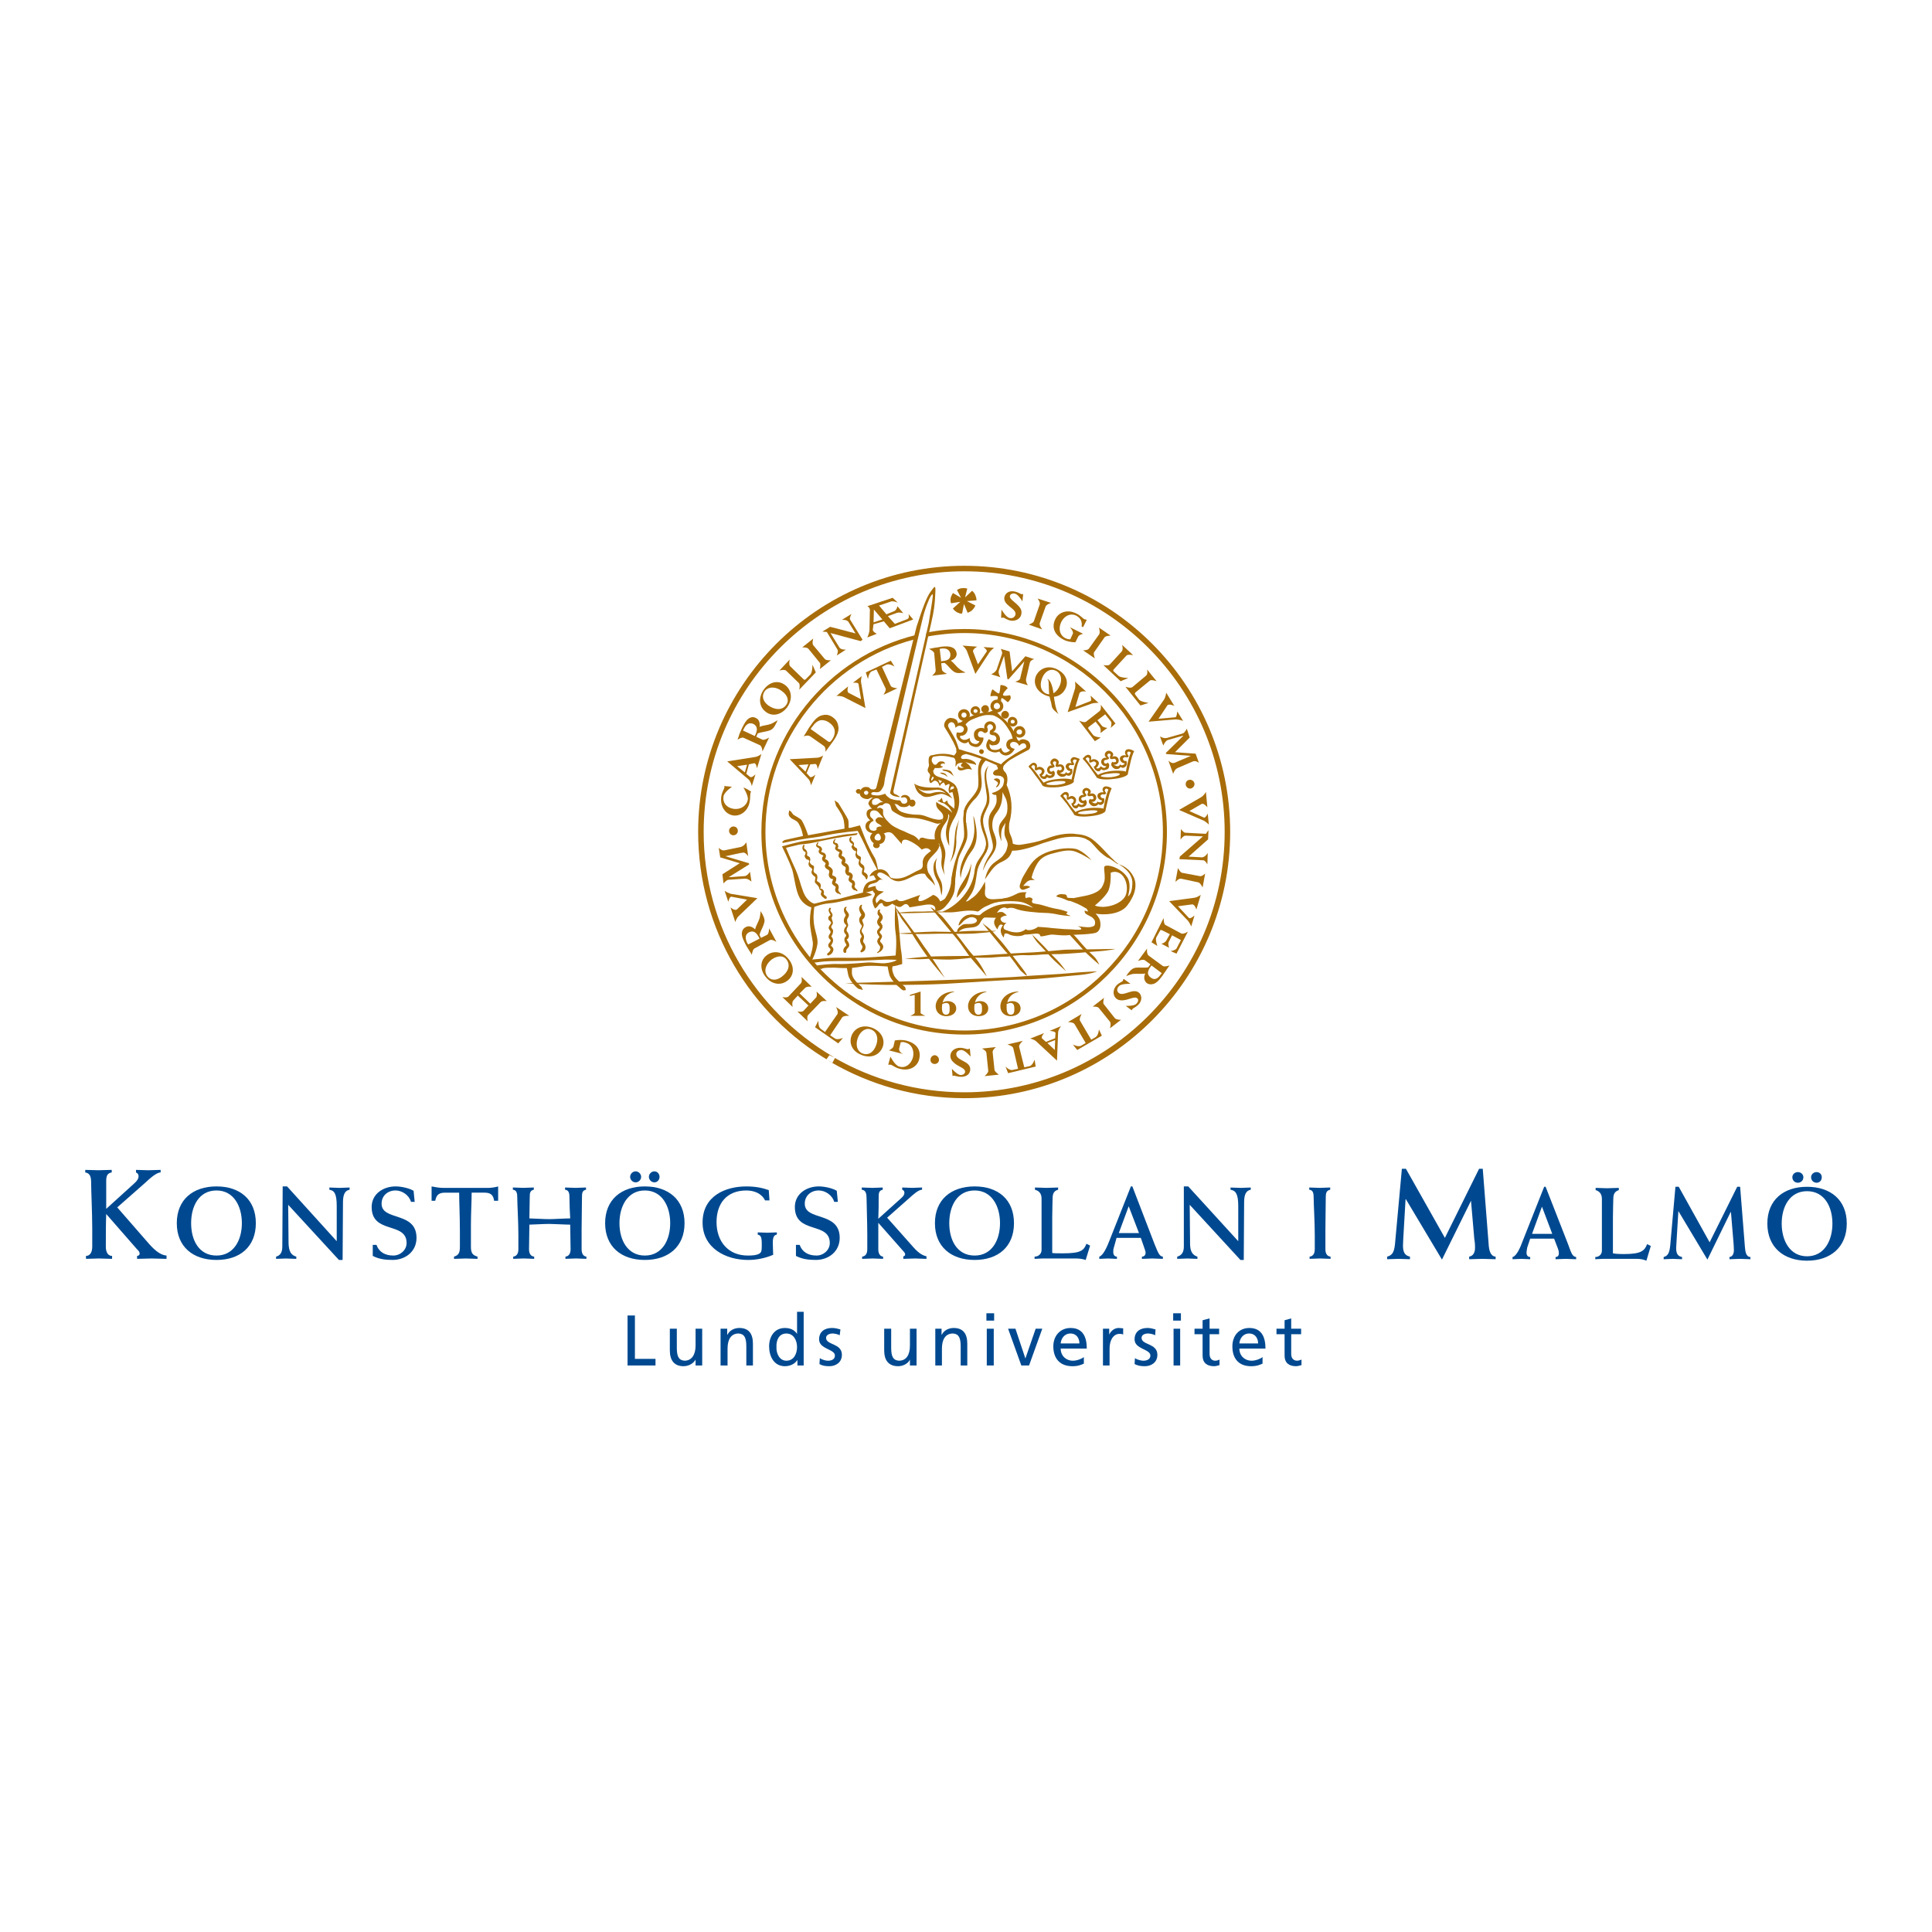 <?xml version="1.0" encoding="utf-8"?>
<!-- Generator: Adobe Illustrator 13.0.0, SVG Export Plug-In . SVG Version: 6.00 Build 14948)  -->
<!DOCTYPE svg PUBLIC "-//W3C//DTD SVG 1.0//EN" "http://www.w3.org/TR/2001/REC-SVG-20010904/DTD/svg10.dtd">
<svg version="1.0" id="Layer_1" xmlns="http://www.w3.org/2000/svg" xmlns:xlink="http://www.w3.org/1999/xlink" x="0px" y="0px"
	 width="192.756px" height="192.756px" viewBox="0 0 192.756 192.756" enable-background="new 0 0 192.756 192.756"
	 xml:space="preserve">
<g>
	<polygon fill-rule="evenodd" clip-rule="evenodd" fill="#FFFFFF" points="0,0 192.756,0 192.756,192.756 0,192.756 0,0 	"/>
	<path fill-rule="evenodd" clip-rule="evenodd" fill="#004990" d="M16.611,125.596c-0.513,0-0.99-0.037-1.467-0.037
		c-0.477,0-0.99,0.037-1.467,0.037v-0.293c0.146,0,0.257-0.111,0.257-0.221c0-0.184-0.11-0.293-0.293-0.477l-3.045-3.484
		c-0.037,1.062-0.037,2.201-0.037,3.264c0,0.441,0.147,0.918,0.624,0.918v0.293c-0.44,0-0.88-0.037-1.32-0.037
		c-0.44,0-0.88,0.037-1.284,0.037v-0.293c0.403,0,0.624-0.367,0.624-0.918v-1.834c0-1.504-0.11-3.742-0.11-4.549
		c0-0.514-0.073-0.953-0.587-1.027v-0.256c0.44,0,0.88,0.037,1.321,0.037c0.44,0,0.88-0.037,1.32-0.037v0.256
		c-0.477,0.074-0.55,0.404-0.55,0.881c0,0.918,0,1.834,0,2.752l2.788-2.531c0.293-0.258,0.44-0.477,0.44-0.734
		c0-0.146-0.073-0.293-0.257-0.367v-0.256c0.404,0,0.807,0.037,1.211,0.037c0.403,0,0.844-0.037,1.247-0.037v0.256
		c-0.44,0-1.137,0.66-1.577,1.064l-2.751,2.422l3.229,3.705c0.697,0.77,1.21,1.062,1.687,1.1V125.596L16.611,125.596z"/>
	<path fill-rule="evenodd" clip-rule="evenodd" fill="#004990" d="M21.6,118.369c2.348,0,3.925,1.32,3.925,3.668
		s-1.578,3.668-3.925,3.668s-3.961-1.32-3.961-3.668S19.252,118.369,21.6,118.369L21.6,118.369z M21.6,125.266
		c1.724,0,2.531-1.541,2.531-3.229s-0.807-3.264-2.531-3.264c-1.761,0-2.531,1.576-2.531,3.264S19.839,125.266,21.6,125.266
		L21.6,125.266z"/>
	<path fill-rule="evenodd" clip-rule="evenodd" fill="#004990" d="M27.542,125.375c0.403-0.109,0.624-0.402,0.624-0.99l0.037-6.016
		h0.44l4.952,5.467v-3.521c0-1.248-0.257-1.541-0.734-1.615v-0.221c0.33,0,0.66,0.037,0.991,0.037c0.33,0,0.697-0.037,1.027-0.037
		v0.221c-0.44,0.074-0.66,0.439-0.66,1.248l-0.037,5.758h-0.367l-5.062-5.502l0.037,3.889c0.037,0.77,0.257,1.137,0.771,1.283v0.221
		c-0.367,0-0.697-0.037-1.027-0.037s-0.66,0.037-0.99,0.037V125.375L27.542,125.375z"/>
	<path fill-rule="evenodd" clip-rule="evenodd" fill="#004990" d="M37.19,124.201h0.367c0.293,0.771,0.917,1.064,1.688,1.064
		c0.697,0,1.321-0.551,1.321-1.248c0-2.164-3.485-0.844-3.485-3.594c0-1.32,1.174-2.055,2.384-2.055
		c0.661,0,1.467,0.221,1.798,0.439l0.11,1.102h-0.367c-0.184-0.66-0.88-1.137-1.541-1.137c-0.77,0-1.394,0.514-1.394,1.32
		c0,1.76,3.485,0.732,3.485,3.41c0,1.357-1.101,2.201-2.385,2.201c-0.697,0-1.357-0.072-1.981-0.402V124.201L37.19,124.201z"/>
	<path fill-rule="evenodd" clip-rule="evenodd" fill="#004990" d="M49.699,119.801h-0.404c-0.073-0.625-0.403-0.809-0.954-0.809
		h-1.284c0,0.881-0.073,2.018-0.073,3.229v2.164c0,0.66,0.184,0.844,0.66,0.99v0.221c-0.403,0-0.807-0.037-1.173-0.037
		c-0.404,0-0.771,0.037-1.174,0.037v-0.221c0.477-0.146,0.586-0.402,0.586-0.99v-1.576c0-1.469-0.073-2.936-0.073-3.816h-1.394
		c-0.587,0-0.88,0.184-0.99,0.809H43.06v-1.432c0.367,0.074,0.77,0.146,1.174,0.146h4.512c0.257,0,0.734-0.072,0.954-0.146V119.801
		L49.699,119.801z"/>
	<path fill-rule="evenodd" clip-rule="evenodd" fill="#004990" d="M53.257,118.699c-0.367,0.074-0.403,0.33-0.403,0.697
		c0,0.697-0.037,1.43-0.037,2.164c0.257,0,1.431,0.074,1.981,0.074c0.44,0,1.614-0.074,2.091-0.074
		c-0.037-0.697-0.073-1.357-0.073-2.055c0-0.402-0.037-0.77-0.44-0.807v-0.221c0.331,0,0.697,0.037,1.064,0.037
		c0.331,0,0.697-0.037,1.027-0.037v0.221c-0.367,0.074-0.403,0.33-0.403,0.697c0,0.99-0.037,2.164-0.037,3.266v1.98
		c0,0.33,0.11,0.697,0.477,0.732v0.221c-0.33,0-0.697-0.037-1.027-0.037c-0.367,0-0.733,0.037-1.063,0.037v-0.221
		c0.33-0.035,0.513-0.293,0.513-0.732c0-0.807-0.037-1.615-0.037-2.459c-0.477,0-1.651-0.072-2.091-0.072
		c-0.55,0-1.724,0.072-1.981,0.072c0,0.844-0.037,1.615-0.037,2.459c0,0.33,0.11,0.697,0.514,0.732v0.221
		c-0.33,0-0.697-0.037-1.064-0.037c-0.33,0-0.697,0.037-1.027,0.037v-0.221c0.331-0.035,0.514-0.293,0.514-0.732v-1.469
		c0-1.246-0.11-3.043-0.11-3.668c0-0.402-0.037-0.77-0.44-0.807v-0.221c0.331,0,0.697,0.037,1.027,0.037
		c0.367,0,0.697-0.037,1.063-0.037V118.699L53.257,118.699z"/>
	<path fill-rule="evenodd" clip-rule="evenodd" fill="#004990" d="M63.418,116.865c0.293,0,0.55,0.256,0.55,0.551
		c0,0.293-0.257,0.549-0.55,0.549s-0.55-0.256-0.55-0.549C62.868,117.121,63.125,116.865,63.418,116.865L63.418,116.865z
		 M65.29,116.865c0.293,0,0.513,0.256,0.513,0.551c0,0.293-0.22,0.549-0.513,0.549c-0.294,0-0.551-0.256-0.551-0.549
		C64.739,117.121,64.996,116.865,65.29,116.865L65.29,116.865z M64.335,118.369c2.348,0,3.962,1.32,3.962,3.668
		s-1.614,3.668-3.962,3.668s-3.961-1.32-3.961-3.668S61.988,118.369,64.335,118.369L64.335,118.369z M64.335,125.266
		c1.724,0,2.531-1.541,2.531-3.229s-0.807-3.264-2.531-3.264s-2.531,1.576-2.531,3.264S62.611,125.266,64.335,125.266
		L64.335,125.266z"/>
	<path fill-rule="evenodd" clip-rule="evenodd" fill="#004990" d="M76.771,119.764h-0.44c-0.367-0.734-1.138-0.99-1.871-0.99
		c-1.944,0-2.971,1.283-2.971,3.154c0,1.908,1.137,3.338,3.118,3.338c0.513,0,0.88-0.037,1.137-0.184s0.257-0.33,0.257-0.99
		c0-0.697-0.11-0.844-0.403-0.918v-0.219c0.33,0,0.624,0.035,0.954,0.035s0.624-0.035,0.954-0.035v0.219
		c-0.257,0.037-0.404,0.221-0.404,0.809c0,0.549,0.037,0.879,0.037,1.209c-0.771,0.332-1.651,0.514-2.494,0.514
		c-2.238,0-4.549-1.174-4.549-3.74c0-2.643,2.274-3.596,4.365-3.596c0.917,0,1.614,0.146,2.238,0.367L76.771,119.764L76.771,119.764
		z"/>
	<path fill-rule="evenodd" clip-rule="evenodd" fill="#004990" d="M79.412,124.201h0.367c0.294,0.771,0.917,1.064,1.688,1.064
		c0.697,0,1.321-0.551,1.321-1.248c0-2.164-3.485-0.844-3.485-3.594c0-1.32,1.174-2.055,2.384-2.055c0.66,0,1.467,0.221,1.797,0.439
		l0.11,1.102h-0.367c-0.183-0.66-0.88-1.137-1.541-1.137c-0.771,0-1.394,0.514-1.394,1.32c0,1.76,3.485,0.732,3.485,3.41
		c0,1.357-1.1,2.201-2.384,2.201c-0.697,0-1.357-0.072-1.981-0.402V124.201L79.412,124.201z"/>
	<path fill-rule="evenodd" clip-rule="evenodd" fill="#004990" d="M92.435,125.596c-0.367,0-0.771-0.037-1.137-0.037
		c-0.403,0-0.807,0.037-1.174,0.037v-0.256c0.11,0,0.184-0.074,0.184-0.184c0-0.111-0.074-0.221-0.22-0.367L87.629,122
		c0,0.881,0,1.762,0,2.643c0,0.33,0.11,0.697,0.477,0.732v0.221c-0.33,0-0.697-0.037-1.027-0.037c-0.367,0-0.697,0.037-1.064,0.037
		v-0.221c0.33-0.035,0.514-0.293,0.514-0.732v-1.469c0-1.246-0.073-3.043-0.073-3.668c0-0.402-0.074-0.77-0.478-0.807v-0.221
		c0.367,0,0.697,0.037,1.064,0.037c0.331,0,0.697-0.037,1.027-0.037v0.221c-0.367,0.074-0.404,0.33-0.404,0.697
		c0,0.734,0,1.467-0.037,2.201l2.238-2.018c0.257-0.221,0.367-0.367,0.367-0.588c0-0.109-0.073-0.256-0.22-0.293v-0.221
		c0.331,0,0.661,0.037,0.991,0.037s0.66-0.037,0.991-0.037v0.221c-0.367,0-0.917,0.514-1.284,0.844l-2.201,1.945l2.604,2.934
		c0.55,0.623,0.953,0.844,1.32,0.918V125.596L92.435,125.596z"/>
	<path fill-rule="evenodd" clip-rule="evenodd" fill="#004990" d="M97.24,118.369c2.348,0,3.925,1.32,3.925,3.668
		s-1.577,3.668-3.925,3.668s-3.962-1.32-3.962-3.668S94.893,118.369,97.24,118.369L97.24,118.369z M97.24,125.266
		c1.724,0,2.531-1.541,2.531-3.229s-0.808-3.264-2.531-3.264c-1.761,0-2.531,1.576-2.531,3.264S95.479,125.266,97.24,125.266
		L97.24,125.266z"/>
	<path fill-rule="evenodd" clip-rule="evenodd" fill="#004990" d="M103.22,125.375c0.403,0,0.696-0.293,0.696-0.66v-5.135
		c0-0.514-0.257-0.771-0.66-0.881v-0.221c0.403,0,0.771,0.037,1.138,0.037c0.403,0,0.807-0.037,1.174-0.037v0.221
		c-0.403,0.109-0.551,0.367-0.551,0.881c0,0.33-0.036,0.99-0.036,1.908v3.521c0.22,0.035,0.439,0.035,1.101,0.035
		c1.761,0,2.054-0.293,2.311-0.953l0.367,0.184l-0.44,1.43c-0.33-0.109-0.66-0.146-0.99-0.146h-3.339
		c-0.256,0-0.513,0.037-0.77,0.037V125.375L103.22,125.375z"/>
	<path fill-rule="evenodd" clip-rule="evenodd" fill="#004990" d="M111.399,123.504l-0.257,0.918
		c-0.073,0.184-0.073,0.404-0.073,0.514c0,0.221,0.11,0.439,0.367,0.439v0.221c-0.294,0-0.587-0.037-0.881-0.037
		c-0.293,0-0.587,0.037-0.88,0.037v-0.221c0.403-0.109,0.807-1.062,0.99-1.539l2.164-5.467h0.147l2.2,5.723
		c0.367,0.881,0.478,1.248,0.844,1.283v0.221c-0.366,0-0.696-0.037-1.027-0.037c-0.366,0-0.696,0.037-1.063,0.037v-0.221
		c0.221,0,0.367-0.146,0.367-0.402c0-0.111-0.073-0.295-0.146-0.514l-0.331-0.955H111.399L111.399,123.504z M113.638,123.027
		l-1.027-2.678l-0.99,2.678H113.638L113.638,123.027z"/>
	<path fill-rule="evenodd" clip-rule="evenodd" fill="#004990" d="M117.452,125.375c0.403-0.109,0.66-0.402,0.66-0.99v-6.016h0.44
		l4.989,5.467v-3.521c0-1.248-0.294-1.541-0.771-1.615v-0.221c0.33,0,0.66,0.037,1.027,0.037c0.33,0,0.66-0.037,0.99-0.037v0.221
		c-0.44,0.074-0.66,0.439-0.66,1.248l-0.037,5.758h-0.33l-5.062-5.502l0.036,3.889c0,0.77,0.257,1.137,0.733,1.283v0.221
		c-0.33,0-0.66-0.037-0.99-0.037c-0.367,0-0.697,0.037-1.027,0.037V125.375L117.452,125.375z"/>
	<path fill-rule="evenodd" clip-rule="evenodd" fill="#004990" d="M132.713,118.699c-0.367,0.074-0.44,0.33-0.44,0.697
		c0,0.99-0.037,2.164-0.037,3.266v1.98c0,0.33,0.11,0.697,0.514,0.732v0.221c-0.367,0-0.696-0.037-1.063-0.037
		c-0.33,0-0.697,0.037-1.027,0.037v-0.221c0.33-0.035,0.514-0.293,0.514-0.732v-1.469c0-1.246-0.11-3.043-0.11-3.668
		c0-0.402-0.036-0.77-0.439-0.807v-0.221c0.329,0,0.66,0.037,1.026,0.037c0.367,0,0.697-0.037,1.064-0.037V118.699L132.713,118.699z
		"/>
	<polygon fill-rule="evenodd" clip-rule="evenodd" fill="#004990" points="62.611,131.246 63.345,131.246 63.345,135.574 
		65.399,135.574 65.399,136.234 62.611,136.234 62.611,131.246 	"/>
	<path fill-rule="evenodd" clip-rule="evenodd" fill="#004990" d="M70.058,136.234h-0.661v-0.588l0,0
		c-0.22,0.404-0.697,0.66-1.21,0.66c-0.917,0-1.357-0.586-1.357-1.576v-2.164h0.697v1.906c0,0.844,0.184,1.248,0.771,1.285
		c0.733,0,1.1-0.625,1.1-1.504v-1.688h0.661V136.234L70.058,136.234z"/>
	<path fill-rule="evenodd" clip-rule="evenodd" fill="#004990" d="M71.892,132.566h0.661v0.586h0.036
		c0.184-0.404,0.661-0.66,1.174-0.66c0.954,0,1.357,0.588,1.357,1.578v2.164h-0.66v-1.908c0-0.844-0.184-1.246-0.771-1.283
		c-0.77,0-1.101,0.623-1.101,1.504v1.688h-0.697V132.566L71.892,132.566z"/>
	<path fill-rule="evenodd" clip-rule="evenodd" fill="#004990" d="M79.559,135.721h-0.037c-0.146,0.256-0.586,0.586-1.21,0.586
		c-1.1,0-1.577-0.99-1.577-1.98c0-0.953,0.514-1.834,1.577-1.834c0.624,0,0.991,0.256,1.21,0.588l0,0v-2.201h0.661v5.355h-0.624
		V135.721L79.559,135.721z M78.458,135.758c0.77,0,1.063-0.734,1.063-1.357c0-0.66-0.33-1.357-1.063-1.357s-1.027,0.66-0.99,1.357
		C77.431,134.949,77.725,135.758,78.458,135.758L78.458,135.758z"/>
	<path fill-rule="evenodd" clip-rule="evenodd" fill="#004990" d="M81.796,135.5c0.257,0.184,0.624,0.258,0.807,0.258
		c0.33,0,0.697-0.111,0.697-0.514c0-0.66-1.578-0.625-1.578-1.615c0-0.77,0.55-1.137,1.284-1.137c0.331,0,0.587,0.074,0.844,0.146
		l-0.074,0.588c-0.146-0.111-0.55-0.184-0.697-0.184c-0.331,0-0.66,0.146-0.66,0.439c0,0.734,1.577,0.514,1.577,1.688
		c0,0.771-0.624,1.137-1.248,1.137c-0.367,0-0.697-0.035-0.99-0.219L81.796,135.5L81.796,135.5z"/>
	<path fill-rule="evenodd" clip-rule="evenodd" fill="#004990" d="M91.444,136.234h-0.66v-0.588l0,0
		c-0.183,0.404-0.697,0.66-1.174,0.66c-0.954,0-1.394-0.586-1.394-1.576v-2.164h0.697v1.906c0,0.844,0.183,1.248,0.771,1.285
		c0.77,0,1.1-0.625,1.1-1.504v-1.688h0.66V136.234L91.444,136.234z"/>
	<path fill-rule="evenodd" clip-rule="evenodd" fill="#004990" d="M93.315,132.566h0.624v0.586h0.037
		c0.183-0.404,0.66-0.66,1.174-0.66c0.953,0,1.357,0.588,1.357,1.578v2.164h-0.66v-1.908c0-0.844-0.183-1.246-0.771-1.283
		c-0.771,0-1.1,0.623-1.1,1.504v1.688h-0.661V132.566L93.315,132.566z"/>
	<path fill-rule="evenodd" clip-rule="evenodd" fill="#004990" d="M98.451,132.566h0.696v3.668h-0.696V132.566L98.451,132.566z
		 M98.414,131.025h0.771v0.732h-0.771V131.025L98.414,131.025z"/>
	<polygon fill-rule="evenodd" clip-rule="evenodd" fill="#004990" points="102.669,136.234 101.898,136.234 100.578,132.566 
		101.312,132.566 102.303,135.537 102.303,135.537 103.329,132.566 103.989,132.566 102.669,136.234 	"/>
	<path fill-rule="evenodd" clip-rule="evenodd" fill="#004990" d="M108.135,136.051c-0.257,0.109-0.55,0.256-1.137,0.256
		c-1.284,0-1.908-0.807-1.908-1.98c0-1.064,0.697-1.834,1.725-1.834c1.21,0,1.614,0.881,1.614,2.055h-2.604
		c0,0.732,0.55,1.211,1.21,1.211c0.44,0,0.954-0.221,1.101-0.367V136.051L108.135,136.051z M107.694,134.033
		c0-0.551-0.33-0.99-0.88-0.99c-0.66,0-0.954,0.549-0.99,0.99H107.694L107.694,134.033z"/>
	<path fill-rule="evenodd" clip-rule="evenodd" fill="#004990" d="M110.042,132.566h0.624v0.586l0,0
		c0.184-0.404,0.55-0.66,0.954-0.66c0.184,0,0.293,0.037,0.439,0.037v0.623c-0.109-0.072-0.256-0.072-0.366-0.072
		c-0.587,0-0.991,0.586-0.991,1.467v1.688h-0.66V132.566L110.042,132.566z"/>
	<path fill-rule="evenodd" clip-rule="evenodd" fill="#004990" d="M113.234,135.5c0.256,0.184,0.66,0.258,0.843,0.258
		c0.294,0,0.697-0.111,0.697-0.514c0-0.66-1.577-0.625-1.577-1.615c0-0.77,0.55-1.137,1.284-1.137c0.293,0,0.55,0.074,0.807,0.146
		l-0.037,0.588c-0.146-0.111-0.55-0.184-0.696-0.184c-0.367,0-0.66,0.146-0.66,0.439c0,0.734,1.577,0.514,1.577,1.688
		c0,0.771-0.624,1.137-1.247,1.137c-0.367,0-0.697-0.035-1.027-0.219L113.234,135.5L113.234,135.5z"/>
	<path fill-rule="evenodd" clip-rule="evenodd" fill="#004990" d="M117.086,132.566h0.66v3.668h-0.66V132.566L117.086,132.566z
		 M117.049,131.025h0.771v0.732h-0.771V131.025L117.049,131.025z"/>
	<path fill-rule="evenodd" clip-rule="evenodd" fill="#004990" d="M121.634,133.115h-0.953v1.982c0,0.439,0.257,0.66,0.55,0.66
		c0.221,0,0.367-0.074,0.44-0.111v0.551c-0.146,0.037-0.33,0.109-0.55,0.109c-0.697,0-1.138-0.33-1.138-1.062v-2.129h-0.807v-0.549
		h0.807v-0.844l0.697-0.184v1.027h0.953V133.115L121.634,133.115z"/>
	<path fill-rule="evenodd" clip-rule="evenodd" fill="#004990" d="M125.963,136.051c-0.257,0.109-0.551,0.256-1.137,0.256
		c-1.284,0-1.871-0.807-1.871-1.98c0-1.064,0.66-1.834,1.688-1.834c1.21,0,1.613,0.881,1.613,2.055h-2.604
		c0,0.732,0.551,1.211,1.211,1.211c0.44,0,0.954-0.221,1.101-0.367V136.051L125.963,136.051z M125.522,134.033
		c0-0.551-0.33-0.99-0.88-0.99c-0.66,0-0.954,0.549-0.991,0.99H125.522L125.522,134.033z"/>
	<path fill-rule="evenodd" clip-rule="evenodd" fill="#004990" d="M129.814,133.115h-0.99v1.982c0,0.439,0.257,0.66,0.587,0.66
		c0.184,0,0.33-0.074,0.44-0.111v0.551c-0.147,0.037-0.367,0.109-0.551,0.109c-0.697,0-1.137-0.33-1.137-1.062v-2.129h-0.808v-0.549
		h0.808v-0.844l0.66-0.184v1.027h0.99V133.115L129.814,133.115z"/>
	<path fill-rule="evenodd" clip-rule="evenodd" fill="#A86D0A" d="M91.848,98.928v2.127c0,0.109,0.477,0.293,0.477,0.293H90.82
		c0,0,0.44-0.184,0.44-0.293v-1.797l-0.477,0.109v-0.109L91.848,98.928L91.848,98.928z"/>
	<path fill-rule="evenodd" clip-rule="evenodd" fill="#A86D0A" d="M101.605,98.965c-0.66,0.146-1.027,0.586-1.101,1.062
		c0.146-0.109,0.294-0.146,0.477-0.146c0.514,0,0.844,0.293,0.844,0.734c0,0.439-0.403,0.77-0.99,0.77
		c-0.624,0-1.027-0.402-1.027-0.99c0-0.734,0.697-1.467,1.798-1.467V98.965L101.605,98.965z M100.835,100.064
		c-0.184,0-0.293,0.074-0.403,0.109c0,0.074,0,0.184,0,0.367c0,0.258,0.036,0.697,0.403,0.697s0.367-0.33,0.367-0.588
		C101.202,100.395,101.165,100.064,100.835,100.064L100.835,100.064z"/>
	<path fill-rule="evenodd" clip-rule="evenodd" fill="#A86D0A" d="M98.414,98.965c-0.697,0.146-1.027,0.586-1.137,1.062
		c0.184-0.109,0.33-0.146,0.513-0.146c0.478,0,0.808,0.293,0.808,0.734c0,0.439-0.367,0.77-0.954,0.77
		c-0.624,0-1.063-0.402-1.063-0.99c0-0.734,0.733-1.467,1.834-1.467V98.965L98.414,98.965z M97.644,100.064
		c-0.183,0-0.33,0.074-0.403,0.109c0,0.074-0.037,0.184-0.037,0.367c0,0.258,0.037,0.697,0.403,0.697s0.367-0.33,0.367-0.588
		C97.974,100.395,97.974,100.064,97.644,100.064L97.644,100.064z"/>
	<path fill-rule="evenodd" clip-rule="evenodd" fill="#A86D0A" d="M95.186,98.965c-0.697,0.146-1.027,0.586-1.137,1.062
		c0.184-0.109,0.33-0.146,0.513-0.146c0.477,0,0.844,0.293,0.844,0.734c0,0.439-0.404,0.77-0.991,0.77
		c-0.624,0-1.064-0.402-1.064-0.99c0-0.734,0.734-1.467,1.834-1.467V98.965L95.186,98.965z M94.416,100.064
		c-0.183,0-0.293,0.074-0.404,0.109c0,0.074-0.036,0.184-0.036,0.367c0,0.258,0.036,0.697,0.403,0.697
		c0.367,0,0.367-0.33,0.367-0.588C94.746,100.395,94.746,100.064,94.416,100.064L94.416,100.064z"/>
	<path fill-rule="evenodd" clip-rule="evenodd" fill="#A86D0A" d="M74.167,78.568c0.22,0.073,0.55,0.257,0.77,0.403
		c-0.036,0.073-0.073,0.147-0.073,0.257c-0.037,0.184,0,0.44-0.073,0.771c-0.146,0.88-0.88,1.467-1.651,1.357
		c-0.843-0.146-1.32-0.99-1.174-1.907c0.074-0.477,0.293-0.734,0.293-0.844c0.037-0.037,0-0.184,0-0.184l0.771,0.074
		c0,0-0.771,0.514-0.844,0.954c-0.11,0.624,0.293,1.137,0.991,1.247c0.697,0.11,1.32-0.293,1.431-0.917
		C74.68,79.375,74.167,78.568,74.167,78.568L74.167,78.568z"/>
	<path fill-rule="evenodd" clip-rule="evenodd" fill="#A86D0A" d="M81.393,67.086l-1.651,1.724c0,0,0.11-0.514-0.037-0.66
		l-1.284-1.247c-0.184-0.147-0.66,0-0.66,0l1.027-1.101c0,0-0.11,0.514,0.037,0.661l1.32,1.284c0.11,0.11,0.184,0.11,0.294-0.036
		l0.403-0.404c0.22-0.22,0.22-0.991,0.22-0.991L81.393,67.086L81.393,67.086z"/>
	<path fill-rule="evenodd" clip-rule="evenodd" fill="#A86D0A" d="M80.036,64.592l1.101-0.881c0,0-0.146,0.477,0,0.661l1.137,1.357
		c0.11,0.183,0.624,0.146,0.624,0.146l-1.101,0.88c0,0,0.11-0.477,0-0.624l-1.137-1.394C80.513,64.555,80.036,64.592,80.036,64.592
		L80.036,64.592z"/>
	<path fill-rule="evenodd" clip-rule="evenodd" fill="#A86D0A" d="M83.741,64.592c0.147,0.257,0.66,0.22,0.66,0.22l-0.917,0.587
		c0,0,0.184-0.44,0.073-0.587l-1.063-1.761c-0.11,0-0.44-0.037-0.44-0.037l0.771-0.477l2.531,0.66l-0.697-1.137
		c-0.146-0.257-0.66-0.22-0.66-0.22l0.954-0.587c0,0-0.22,0.403-0.146,0.55l1.247,2.018l-0.184,0.146l-3.008-0.807L83.741,64.592
		L83.741,64.592z"/>
	<path fill-rule="evenodd" clip-rule="evenodd" fill="#A86D0A" d="M99.918,60.814c0,0,0.44,0.77,0.807,0.843
		c0.257,0.074,0.514-0.073,0.588-0.33c0.146-0.624-1.284-0.917-1.102-1.761c0.11-0.44,0.514-0.66,1.027-0.55
		c0.367,0.073,0.587,0.256,0.66,0.256c0.037,0.037,0.037,0,0.11,0h0.073l-0.073,0.734c0,0-0.403-0.697-0.733-0.771
		c-0.257-0.073-0.477,0.037-0.514,0.22c-0.073,0.367,0.623,0.624,1.027,1.21c0.146,0.22,0.146,0.404,0.109,0.624
		c-0.073,0.44-0.586,0.734-1.1,0.624c-0.331-0.073-0.624-0.293-0.697-0.293c-0.037-0.037-0.073,0-0.11,0.037l-0.109-0.037
		L99.918,60.814L99.918,60.814z"/>
	<path fill-rule="evenodd" clip-rule="evenodd" fill="#A86D0A" d="M103.513,59.713l1.357,0.44c0,0-0.477,0.147-0.55,0.367
		l-0.587,1.651c-0.074,0.22,0.256,0.624,0.256,0.624l-1.356-0.477c0,0,0.439-0.147,0.514-0.33l0.587-1.688
		C103.807,60.08,103.513,59.713,103.513,59.713L103.513,59.713z"/>
	<path fill-rule="evenodd" clip-rule="evenodd" fill="#A86D0A" d="M107.585,63.492l-0.294,0.587c-0.367,0-0.844-0.074-1.174-0.257
		c-0.99-0.514-1.21-1.32-0.807-2.091c0.366-0.697,1.247-0.954,2.091-0.514c0.403,0.183,0.66,0.514,0.771,0.55
		c0.073,0.037,0.109,0.037,0.146,0.037l0.11,0.037l-0.367,0.733l-0.146-0.073c0.073-0.477-0.11-0.844-0.514-1.064
		c-0.551-0.294-1.174-0.037-1.504,0.587c-0.33,0.66-0.184,1.357,0.403,1.651c0.146,0.073,0.33,0.11,0.477,0.11l0.257-0.55
		c0.11-0.22-0.293-0.661-0.293-0.661l1.32,0.661C108.062,63.235,107.694,63.308,107.585,63.492L107.585,63.492z"/>
	<path fill-rule="evenodd" clip-rule="evenodd" fill="#A86D0A" d="M109.639,62.611l1.174,0.807c0,0-0.514,0-0.623,0.183
		l-1.027,1.467c-0.11,0.147,0.073,0.624,0.073,0.624l-1.174-0.807c0,0,0.477,0,0.587-0.183l1.027-1.431
		C109.785,63.051,109.639,62.611,109.639,62.611L109.639,62.611z"/>
	<path fill-rule="evenodd" clip-rule="evenodd" fill="#A86D0A" d="M113.784,70.388l-1.504-1.871c0,0,0.514,0.184,0.697,0.037
		l1.356-1.137c0.221-0.146,0.11-0.624,0.11-0.624l0.954,1.174c0,0-0.514-0.184-0.661-0.074l-1.431,1.174
		c-0.109,0.11-0.109,0.146,0,0.293l0.331,0.44c0.183,0.22,0.953,0.33,0.953,0.33L113.784,70.388L113.784,70.388z"/>
	<path fill-rule="evenodd" clip-rule="evenodd" fill="#A86D0A" d="M111.804,67.967l-1.725-1.614c0,0,0.514,0.11,0.66-0.073
		l1.174-1.284c0.184-0.22,0.037-0.66,0.037-0.66l1.101,1.027c0,0-0.514-0.11-0.661,0.037l-1.247,1.357
		c-0.109,0.11-0.109,0.184,0.037,0.293l0.403,0.367c0.221,0.22,0.99,0.22,0.99,0.22L111.804,67.967L111.804,67.967z"/>
	<path fill-rule="evenodd" clip-rule="evenodd" fill="#A86D0A" d="M116.132,69.801c0.184-0.293,0.22-0.697,0.22-0.697l0.808,1.321
		c0,0-0.551-0.257-0.697-0.037l-0.88,1.32l1.688-0.146c0.146-0.037,0.183-0.587,0.183-0.587l0.587,0.954c0,0-0.44-0.183-0.844-0.147
		l-2.604,0.221L116.132,69.801L116.132,69.801z"/>
	<path fill-rule="evenodd" clip-rule="evenodd" fill="#A86D0A" d="M118.039,73.433v-0.037l-1.54,0.44
		c-0.257,0.11-0.44,0.55-0.44,0.55l-0.33-0.917c0,0,0.367,0.257,0.733,0.147l1.541-0.44c0.22-0.073,0.403-0.477,0.403-0.477
		l0.294,0.881l-1.468,1.467l2.054,0.146l0.331,0.917c0,0-0.294-0.256-0.588-0.146l-1.54,0.66c-0.33,0.147-0.44,0.587-0.44,0.587
		l-0.477-1.32c0,0,0.33,0.33,0.587,0.22c0.073-0.037,0.146-0.037,0.183-0.073l1.468-0.624l0,0l-2.458-0.183l-0.036-0.11
		L118.039,73.433L118.039,73.433z"/>
	<path fill-rule="evenodd" clip-rule="evenodd" fill="#A86D0A" d="M118.333,83.374c-0.294-0.037-0.551,0.404-0.551,0.404
		l0.037-1.064c0,0,0.257,0.367,0.44,0.367l2.054,0.11c0.073-0.11,0.257-0.367,0.257-0.367l-0.036,0.917l-1.944,1.724l1.32,0.073
		c0.33,0,0.587-0.44,0.587-0.44l-0.037,1.137c0,0-0.22-0.403-0.403-0.403l-2.384-0.11l0.036-0.257l2.312-2.018L118.333,83.374
		L118.333,83.374z"/>
	<path fill-rule="evenodd" clip-rule="evenodd" fill="#A86D0A" d="M120.24,87.152l-0.257,1.394c0,0-0.22-0.477-0.44-0.514
		l-1.724-0.367c-0.221-0.037-0.55,0.33-0.55,0.33l0.256-1.394c0,0,0.221,0.44,0.404,0.477l1.761,0.33
		C119.91,87.482,120.24,87.152,120.24,87.152L120.24,87.152z"/>
	<path fill-rule="evenodd" clip-rule="evenodd" fill="#A86D0A" d="M117.379,94.635l0.44-0.843l-0.881-0.477l-0.33,0.66
		c-0.109,0.22,0.037,0.587,0.037,0.587l-0.771-0.403c0,0,0.367-0.074,0.514-0.367l0.33-0.587l-0.733-0.367
		c-0.146-0.073-0.221-0.073-0.257,0.037l-0.367,0.661c-0.11,0.257,0.11,0.843,0.11,0.843l-0.587-0.367l1.211-2.421
		c0,0,0,0.624,0.183,0.697l1.577,0.844c0.221,0.11,0.661-0.184,0.661-0.184l-1.138,2.201l-0.587-0.257
		C116.792,94.892,117.27,94.819,117.379,94.635L117.379,94.635z"/>
	<path fill-rule="evenodd" clip-rule="evenodd" fill="#A86D0A" d="M112.794,98.156c0,0-0.917-0.035-1.138,0.221
		c-0.22,0.184-0.257,0.477-0.073,0.66c0.477,0.477,1.468-0.551,2.091,0.037c0.294,0.33,0.257,0.807-0.11,1.174
		c-0.257,0.256-0.513,0.33-0.55,0.402c-0.036,0-0.11,0.148-0.11,0.148l-0.587-0.441c0,0,0.844,0.037,1.064-0.219
		c0.183-0.184,0.22-0.404,0.109-0.514c-0.293-0.295-0.88,0.184-1.577,0.184c-0.257,0-0.44-0.074-0.587-0.221
		c-0.33-0.33-0.293-0.881,0.073-1.283c0.257-0.258,0.587-0.367,0.624-0.441c0.036,0,0.036-0.037,0-0.109l0.109-0.074L112.794,98.156
		L112.794,98.156z"/>
	<path fill-rule="evenodd" clip-rule="evenodd" fill="#A86D0A" d="M111.84,101.752l-1.101,0.844c0,0,0.146-0.477,0-0.66
		l-1.101-1.357c-0.109-0.184-0.623-0.146-0.623-0.146l1.137-0.881c0,0-0.146,0.477-0.036,0.623l1.1,1.395
		C111.363,101.752,111.84,101.752,111.84,101.752L111.84,101.752z"/>
	<path fill-rule="evenodd" clip-rule="evenodd" fill="#A86D0A" d="M99.661,107.217l-1.431,0.148c0,0,0.403-0.332,0.367-0.551
		l-0.184-1.762c0-0.219-0.44-0.439-0.44-0.439l1.395-0.146c0,0-0.367,0.293-0.331,0.514l0.184,1.76
		C99.258,106.961,99.661,107.217,99.661,107.217L99.661,107.217z"/>
	<path fill-rule="evenodd" clip-rule="evenodd" fill="#A86D0A" d="M96.837,105.42c0,0-0.551-0.66-0.917-0.66
		c-0.293,0-0.513,0.184-0.513,0.404c0,0.695,1.431,0.66,1.394,1.541c0,0.439-0.367,0.732-0.917,0.732
		c-0.33,0-0.587-0.109-0.66-0.109c-0.037-0.037-0.184,0.037-0.184,0.037l-0.073-0.734c0,0,0.55,0.623,0.88,0.623
		c0.256,0,0.44-0.146,0.44-0.33c0-0.402-0.733-0.477-1.21-0.99c-0.183-0.184-0.257-0.367-0.257-0.586
		c0-0.479,0.44-0.809,0.954-0.809c0.367,0,0.697,0.146,0.77,0.146c0.037,0,0.22-0.072,0.22-0.072L96.837,105.42L96.837,105.42z"/>
	<path fill-rule="evenodd" clip-rule="evenodd" fill="#A86D0A" d="M89.133,104.43l0.146-0.623c0.367-0.074,0.844-0.074,1.21,0.037
		c1.064,0.293,1.431,1.025,1.21,1.869c-0.22,0.771-1.027,1.174-1.944,0.918c-0.44-0.109-0.734-0.367-0.88-0.404
		c-0.073,0-0.257,0-0.257,0l0.22-0.807c0,0,0.44,0.881,0.881,0.99c0.587,0.184,1.137-0.184,1.357-0.879
		c0.184-0.697-0.11-1.359-0.733-1.506c-0.146-0.072-0.331-0.072-0.477-0.035l-0.146,0.586c-0.11,0.404,0.403,0.588,0.403,0.588
		l-1.431-0.367C88.693,104.797,89.06,104.613,89.133,104.43L89.133,104.43z"/>
	<path fill-rule="evenodd" clip-rule="evenodd" fill="#A86D0A" d="M80.329,98.561l-0.55,0.551l1.064,1.027l0.55-0.588
		c0.183-0.146,0.073-0.623,0.073-0.623l1.027,0.953c0,0-0.477-0.072-0.624,0.109l-1.248,1.285c-0.146,0.146-0.037,0.623-0.037,0.623
		l-1.027-0.99c0,0,0.477,0.109,0.624-0.074l0.477-0.512l-1.063-0.992l-0.44,0.479c-0.184,0.182-0.073,0.66-0.073,0.66l-1.027-0.992
		c0,0,0.477,0.111,0.624-0.072l1.21-1.283c0.184-0.148,0.073-0.66,0.073-0.66l1.027,0.99C80.99,98.451,80.513,98.377,80.329,98.561
		L80.329,98.561z"/>
	<path fill-rule="evenodd" clip-rule="evenodd" fill="#A86D0A" d="M72.699,87.519L72.699,87.519l1.577-0.11
		c0.293,0,0.55-0.44,0.55-0.44l0.147,0.991c0,0-0.33-0.331-0.697-0.294l-1.614,0.11c-0.22,0.037-0.477,0.367-0.477,0.367
		l-0.11-0.917l1.725-1.1l-1.944-0.587l-0.147-0.954c0,0,0.257,0.293,0.55,0.257l1.614-0.331c0.367-0.073,0.587-0.477,0.587-0.477
		l0.184,1.394c0,0-0.257-0.403-0.514-0.367c-0.074,0.037-0.146,0.037-0.22,0.037l-1.541,0.33l0,0l2.348,0.697l0.037,0.11
		L72.699,87.519L72.699,87.519z"/>
	<path fill-rule="evenodd" clip-rule="evenodd" fill="#A86D0A" d="M119.8,79.559c0.33-0.183,0.514-0.55,0.514-0.55l0.146,1.541
		c0,0-0.366-0.477-0.586-0.331l-1.211,0.697l1.467,0.66c0.147,0.037,0.367-0.403,0.367-0.403l0.11,1.101c0,0-0.33-0.367-0.697-0.477
		l-2.274-0.99L119.8,79.559L119.8,79.559z"/>
	<path fill-rule="evenodd" clip-rule="evenodd" fill="#A86D0A" d="M119.14,89.573c0.33-0.037,0.66-0.293,0.66-0.293l-0.439,1.467
		c0,0-0.147-0.55-0.44-0.514l-1.395,0.184l1.101,1.174c0.146,0.11,0.551-0.257,0.551-0.257l-0.33,1.101c0,0-0.184-0.477-0.478-0.734
		l-1.724-1.797L119.14,89.573L119.14,89.573z"/>
	<path fill-rule="evenodd" clip-rule="evenodd" fill="#A86D0A" d="M73.727,91.371c-0.257,0.22-0.367,0.624-0.367,0.624l-0.477-1.468
		c0,0,0.44,0.404,0.661,0.184l0.99-0.954l-1.577-0.294c-0.184,0-0.293,0.514-0.293,0.514l-0.367-1.1c0,0,0.403,0.293,0.807,0.33
		l2.458,0.404L73.727,91.371L73.727,91.371z"/>
	<path fill-rule="evenodd" clip-rule="evenodd" fill="#A86D0A" d="M83.557,101.164c0.11-0.219-0.146-0.695-0.146-0.695l1.321,0.879
		c0,0-0.551-0.035-0.697,0.148l-1.21,1.797l0.44,0.293c0.257,0.221,0.844-0.037,0.844-0.037l-0.477,0.551l-2.312-1.613l0.331-0.66
		c0,0-0.037,0.623,0.22,0.807l0.44,0.33L83.557,101.164L83.557,101.164z"/>
	<path fill-rule="evenodd" clip-rule="evenodd" fill="#A86D0A" d="M101.092,104.576c-0.037-0.219-0.587-0.367-0.587-0.367
		l1.541-0.365c0,0-0.404,0.365-0.367,0.586l0.514,2.055l0.514-0.111c0.33-0.072,0.514-0.66,0.514-0.66l0.109,0.697l-2.751,0.66
		l-0.257-0.66c0,0,0.403,0.441,0.733,0.33l0.514-0.109L101.092,104.576L101.092,104.576z"/>
	<path fill-rule="evenodd" clip-rule="evenodd" fill="#A86D0A" d="M107.218,102.191c-0.11-0.219-0.66-0.219-0.66-0.219l1.357-0.809
		c0,0-0.294,0.514-0.146,0.697l1.1,1.871l0.44-0.256c0.294-0.184,0.33-0.771,0.33-0.771l0.294,0.625l-2.458,1.43l-0.44-0.551
		c0,0,0.551,0.295,0.844,0.111l0.44-0.258L107.218,102.191L107.218,102.191z"/>
	<path fill-rule="evenodd" clip-rule="evenodd" fill="#A86D0A" d="M118.296,78.238c0-0.257,0.184-0.44,0.44-0.44
		c0.22,0,0.44,0.184,0.44,0.44c0,0.22-0.221,0.44-0.44,0.44C118.479,78.678,118.296,78.458,118.296,78.238L118.296,78.238z"/>
	<path fill-rule="evenodd" clip-rule="evenodd" fill="#A86D0A" d="M92.838,105.713c0-0.219,0.184-0.439,0.44-0.439
		c0.22,0.037,0.403,0.221,0.403,0.477c0,0.221-0.183,0.404-0.44,0.404C93.021,106.154,92.802,105.971,92.838,105.713L92.838,105.713
		z"/>
	<path fill-rule="evenodd" clip-rule="evenodd" fill="#A86D0A" d="M72.736,82.897c0-0.257,0.22-0.44,0.44-0.44
		c0.256,0,0.44,0.184,0.44,0.44s-0.22,0.44-0.44,0.44C72.919,83.337,72.736,83.117,72.736,82.897L72.736,82.897z"/>
	<path fill-rule="evenodd" clip-rule="evenodd" fill="#A86D0A" d="M76.661,70.388c-0.551-0.404-0.697-0.954-0.367-1.431
		c0.404-0.514,1.174-0.44,1.724,0c0.514,0.367,0.771,0.917,0.404,1.394C78.055,70.865,77.358,70.865,76.661,70.388L76.661,70.388z
		 M76.441,71.048c0.587,0.44,1.467,0.33,2.091-0.477c0.624-0.88,0.404-1.797-0.22-2.237c-0.697-0.514-1.541-0.294-2.091,0.44
		C75.634,69.581,75.707,70.535,76.441,71.048L76.441,71.048z"/>
	<path fill-rule="evenodd" clip-rule="evenodd" fill="#A86D0A" d="M88.033,61.804l-0.88,0.293l0.037-1.284L88.033,61.804
		L88.033,61.804z M88.583,61.474l0.807-0.293c0.293-0.147,0.733,0,0.733,0l-0.587-0.697c0,0-0.073,0.367-0.293,0.477l-0.807,0.33
		l-0.733-0.88l1.21-0.403c0.183-0.073,0.66,0.11,0.66,0.11L89.06,59.64l-2.531,0.843c0,0,0.33,0.11,0.256,0.55l-0.037,1.871
		c-0.037,0.33-0.22,0.697-0.22,0.697l0.954-0.367c0,0-0.403-0.184-0.403-0.404l0.073-0.55l1.027-0.293l0.587,0.697l2.348-0.88
		l-0.477-0.55c0,0,0.146,0.403-0.11,0.514l-1.247,0.477L88.583,61.474L88.583,61.474z"/>
	<path fill-rule="evenodd" clip-rule="evenodd" fill="#A86D0A" d="M76.074,73.8c0.22,0.073,0.66-0.22,0.66-0.22l-0.66,1.394
		c0,0-0.037-0.514-0.257-0.624l-1.614-0.734C74.02,73.506,73.58,73.8,73.58,73.8c0.073-0.22,0.147-0.367,0.183-0.551
		c0.11-0.22,0.221-0.513,0.293-0.66c0.294-0.586,0.514-0.88,0.807-0.99c0.184-0.074,0.367-0.074,0.551,0.037
		c0.293,0.11,0.439,0.477,0.367,0.88c0.33-0.146,0.733-0.146,1.137-0.293c0.257-0.11,0.661-0.367,0.661-0.367
		c-0.037,0.11-0.073,0.147-0.11,0.257c-0.257,0.513-0.404,0.66-0.697,0.77c-0.293,0.11-0.807,0.147-1.174,0.293l-0.147,0.33
		L76.074,73.8L76.074,73.8z M75.304,73.433l0.073-0.146c0.22-0.514,0.184-0.844-0.22-1.064c-0.44-0.184-0.734,0.073-0.917,0.44
		l-0.11,0.22L75.304,73.433L75.304,73.433z"/>
	<path fill-rule="evenodd" clip-rule="evenodd" fill="#A86D0A" d="M74.46,77.211l0.367,0.293c0.184,0.147,0.55-0.257,0.55-0.257
		l-0.367,1.174c0,0-0.11-0.477-0.331-0.66l-2.127-1.797l2.788-0.44c0.293-0.037,0.624-0.293,0.624-0.293l-0.44,1.43
		c0,0-0.074-0.55-0.293-0.513l-0.514,0.11L74.46,77.211L74.46,77.211z M73.543,76.441l0.77,0.624l0.22-0.771L73.543,76.441
		L73.543,76.441z"/>
	<path fill-rule="evenodd" clip-rule="evenodd" fill="#A86D0A" d="M76.514,93.278c0.22-0.11,0.22-0.66,0.22-0.66l0.734,1.357
		c0,0-0.44-0.293-0.661-0.183l-1.541,0.843c-0.184,0.11-0.257,0.624-0.257,0.624c-0.11-0.184-0.184-0.331-0.293-0.477
		c-0.147-0.22-0.293-0.477-0.367-0.624c-0.294-0.587-0.404-0.954-0.294-1.247c0.037-0.184,0.184-0.331,0.331-0.404
		c0.293-0.184,0.66-0.073,0.954,0.22c0.074-0.367,0.293-0.661,0.44-1.101c0.073-0.257,0.11-0.734,0.11-0.734
		c0.037,0.11,0.073,0.147,0.147,0.257c0.256,0.477,0.293,0.734,0.183,0.991c-0.073,0.33-0.367,0.771-0.44,1.137l0.146,0.293
		L76.514,93.278L76.514,93.278z M75.781,93.645l-0.074-0.147c-0.257-0.477-0.55-0.697-0.99-0.477
		c-0.404,0.22-0.367,0.624-0.184,1.027l0.11,0.183L75.781,93.645L75.781,93.645z"/>
	<path fill-rule="evenodd" clip-rule="evenodd" fill="#A86D0A" d="M76.331,97.387c-0.55-0.734-0.478-1.614,0.183-2.091
		c0.624-0.477,1.577-0.403,2.201,0.44c0.624,0.807,0.44,1.688-0.183,2.127C77.835,98.377,76.917,98.193,76.331,97.387L76.331,97.387
		z M78.495,95.772c-0.367-0.513-0.954-0.403-1.467-0.073c-0.587,0.44-0.88,1.137-0.477,1.688c0.33,0.439,0.88,0.477,1.431,0.074
		C78.679,96.946,78.862,96.286,78.495,95.772L78.495,95.772z"/>
	<path fill-rule="evenodd" clip-rule="evenodd" fill="#A86D0A" d="M85.832,105.199c-0.844-0.365-1.174-1.174-0.844-1.943
		c0.33-0.734,1.174-1.1,2.165-0.66c0.917,0.439,1.174,1.283,0.88,1.943C87.666,105.348,86.749,105.641,85.832,105.199
		L85.832,105.199z M86.969,102.742c-0.55-0.256-1.063,0.109-1.32,0.66c-0.293,0.623-0.257,1.395,0.367,1.688
		c0.514,0.221,1.027,0,1.321-0.623C87.703,103.695,87.519,102.998,86.969,102.742L86.969,102.742z"/>
	<path fill-rule="evenodd" clip-rule="evenodd" fill="#A86D0A" d="M114.225,95.809c-0.184-0.146-0.697,0.074-0.697,0.074
		l0.917-1.248c0,0-0.073,0.514,0.146,0.697l1.395,1.027c0.183,0.147,0.696-0.037,0.696-0.037c-0.146,0.184-0.22,0.33-0.33,0.477
		c-0.146,0.22-0.33,0.478-0.403,0.587c-0.403,0.551-0.697,0.77-0.99,0.807c-0.221,0.037-0.367,0-0.55-0.109
		c-0.257-0.221-0.331-0.588-0.147-0.954c-0.403,0.073-0.771,0-1.21,0.036c-0.257,0.037-0.697,0.221-0.697,0.221
		c0.073-0.073,0.073-0.109,0.146-0.221c0.33-0.44,0.551-0.586,0.844-0.623c0.294-0.037,0.844,0.037,1.211-0.037l0.22-0.293
		L114.225,95.809L114.225,95.809z M114.885,96.323l-0.11,0.147c-0.293,0.44-0.366,0.771,0.037,1.063
		c0.366,0.293,0.696,0.109,0.953-0.256l0.146-0.184L114.885,96.323L114.885,96.323z"/>
	<path fill-rule="evenodd" clip-rule="evenodd" fill="#A86D0A" d="M105.273,103.586l0.037-0.514c0-0.184-0.587-0.221-0.587-0.221
		l1.137-0.477c0,0-0.293,0.367-0.293,0.66l-0.11,2.789l-2.055-1.908c-0.22-0.221-0.623-0.293-0.623-0.293l1.394-0.551
		c0,0-0.366,0.404-0.184,0.551l0.367,0.33L105.273,103.586L105.273,103.586z M105.237,104.76l0.036-0.99l-0.771,0.293
		L105.237,104.76L105.237,104.76z"/>
	<path fill-rule="evenodd" clip-rule="evenodd" fill="#A86D0A" d="M96.47,64.959c-0.146-0.331-0.44-0.55-0.44-0.55l1.467,0.11
		c0,0-0.514,0.257-0.404,0.514l0.477,1.248l0.881-1.284c0.072-0.146-0.331-0.44-0.331-0.44l1.064,0.073c0,0-0.367,0.257-0.551,0.587
		l-1.32,2.017L96.47,64.959L96.47,64.959z"/>
	<path fill-rule="evenodd" clip-rule="evenodd" fill="#A86D0A" d="M84.181,69.544c-0.33-0.147-0.733-0.11-0.733-0.11l1.174-0.954
		c0,0-0.184,0.55,0.073,0.661l1.211,0.624l-0.257-1.541c-0.037-0.146-0.55-0.11-0.55-0.11l0.88-0.66c0,0-0.146,0.44-0.036,0.807
		l0.403,2.384L84.181,69.544L84.181,69.544z"/>
	<path fill-rule="evenodd" clip-rule="evenodd" fill="#A86D0A" d="M107.255,68.701c0.073-0.33,0-0.697,0-0.697l1.101,0.991
		c0,0-0.551-0.11-0.661,0.183l-0.403,1.357l1.504-0.587c0.147-0.037,0-0.55,0-0.55l0.808,0.734c0,0-0.478-0.037-0.808,0.11
		l-2.274,0.807L107.255,68.701L107.255,68.701z"/>
	<path fill-rule="evenodd" clip-rule="evenodd" fill="#A86D0A" d="M88.876,68.444c0.11,0.184,0.66,0.22,0.66,0.22l-1.394,0.661
		c0,0,0.293-0.44,0.22-0.624l-0.917-1.908l-0.477,0.184c-0.293,0.146-0.367,0.77-0.367,0.77l-0.22-0.66l2.495-1.174l0.367,0.587
		c0,0-0.514-0.33-0.807-0.184l-0.44,0.221L88.876,68.444L88.876,68.444z"/>
	<path fill-rule="evenodd" clip-rule="evenodd" fill="#A86D0A" d="M100.175,65.436L100.175,65.436l-0.514,1.431
		c-0.11,0.294,0.146,0.697,0.146,0.697l-0.917-0.293c0,0,0.403-0.147,0.551-0.477l0.513-1.504c0.11-0.183-0.109-0.55-0.109-0.55
		l0.88,0.257l0.257,1.981l1.321-1.504l0.88,0.293c0,0-0.367,0.073-0.44,0.367l-0.366,1.578c-0.073,0.33,0.183,0.66,0.183,0.66
		l-1.283-0.367c0,0,0.44-0.073,0.514-0.33c0-0.073,0.036-0.146,0.036-0.184l0.367-1.504l0,0l-1.577,1.797l-0.11-0.037
		L100.175,65.436L100.175,65.436z"/>
	<path fill-rule="evenodd" clip-rule="evenodd" fill="#A86D0A" d="M110.85,72.002l-0.587-0.734l-0.771,0.587l0.44,0.55
		c0.146,0.183,0.55,0.22,0.55,0.22l-0.697,0.514c0,0,0.11-0.367-0.073-0.624l-0.403-0.513l-0.623,0.477
		c-0.147,0.11-0.147,0.184-0.074,0.257l0.44,0.587c0.184,0.22,0.771,0.257,0.771,0.257l-0.587,0.367l-1.577-2.054
		c0,0,0.514,0.257,0.697,0.11l1.356-1.064c0.184-0.147,0.11-0.624,0.11-0.624l1.468,1.871l-0.478,0.44
		C110.812,72.625,110.959,72.149,110.85,72.002L110.85,72.002z"/>
	<path fill-rule="evenodd" clip-rule="evenodd" fill="#A86D0A" d="M93.976,66.793c0,0.22,0.513,0.44,0.513,0.44l-1.504,0.184
		c0,0,0.403-0.293,0.367-0.55l-0.146-1.688c-0.037-0.22-0.514-0.44-0.514-0.44c0.22-0.037,0.403-0.073,0.55-0.11
		c0.257-0.036,0.55-0.073,0.697-0.11c0.661-0.073,0.99,0,1.247,0.184c0.147,0.11,0.221,0.293,0.257,0.477
		c0.037,0.331-0.183,0.587-0.586,0.734c0.33,0.22,0.513,0.55,0.843,0.807c0.184,0.184,0.624,0.367,0.624,0.367
		c-0.11,0.037-0.147,0.037-0.293,0.037c-0.514,0.074-0.734,0-0.954-0.183c-0.257-0.184-0.55-0.624-0.843-0.807l-0.331,0.037
		L93.976,66.793L93.976,66.793z M93.902,65.986l0.147-0.037c0.513-0.037,0.807-0.22,0.77-0.697c-0.073-0.44-0.403-0.587-0.843-0.55
		l-0.221,0.037L93.902,65.986L93.902,65.986z"/>
	<path fill-rule="evenodd" clip-rule="evenodd" fill="#A86D0A" d="M80.183,73.469c0.11-0.183,0.257-0.403,0.367-0.587
		s0.184-0.33,0.33-0.513c0.477-0.697,0.807-0.954,1.247-1.027c0.331-0.074,0.661,0,0.954,0.22c0.33,0.22,0.514,0.55,0.55,0.88
		c0.073,0.294,0.037,0.734-0.477,1.468l-0.807,1.101c0,0,0.074-0.44-0.146-0.587l-1.357-0.954
		C80.586,73.286,80.183,73.469,80.183,73.469L80.183,73.469z M82.53,73.91c0.22,0.183,0.293,0.146,0.477-0.11
		c0.55-0.807,0.184-1.394-0.257-1.688c-0.293-0.22-0.624-0.294-0.88-0.257c-0.294,0.073-0.551,0.257-0.807,0.624
		c-0.073,0.073-0.11,0.146-0.184,0.257L82.53,73.91L82.53,73.91z"/>
	<path fill-rule="evenodd" clip-rule="evenodd" fill="#A86D0A" d="M80.476,77.138l0.33,0.367c0.146,0.147,0.55-0.22,0.55-0.22
		l-0.44,1.064c0,0-0.073-0.44-0.257-0.624l-1.871-1.981l2.715-0.146c0.293,0,0.623-0.22,0.623-0.22l-0.55,1.357
		c0,0-0.037-0.55-0.257-0.513l-0.477,0.037L80.476,77.138L80.476,77.138z M79.669,76.331l0.697,0.66l0.293-0.733L79.669,76.331
		L79.669,76.331z"/>
	<path fill-rule="evenodd" clip-rule="evenodd" fill="#A86D0A" d="M105.567,66.83c0.807,0.44,1.101,1.248,0.696,1.944
		c-0.366,0.697-1.21,0.991-2.127,0.514c-0.881-0.477-1.064-1.32-0.734-1.944C103.843,66.573,104.724,66.353,105.567,66.83
		L105.567,66.83z M104.32,69.177c0.514,0.257,1.026-0.036,1.32-0.587c0.33-0.587,0.33-1.32-0.257-1.65
		c-0.477-0.257-0.99-0.074-1.32,0.514C103.696,68.187,103.77,68.884,104.32,69.177L104.32,69.177z"/>
	<path fill-rule="evenodd" clip-rule="evenodd" fill="#A86D0A" d="M105.641,71.268c-0.917-0.733-0.587-0.624-0.844-1.431
		c-0.257-0.77-0.073-1.907-0.257-2.017c-0.184-0.147,0.403-0.184,0.587,1.504C105.311,71.011,105.641,71.268,105.641,71.268
		L105.641,71.268z"/>
	<path fill-rule="evenodd" clip-rule="evenodd" fill="#A86D0A" d="M83.044,105.383c-7.667-4.512-12.839-12.875-12.839-22.376
		c0-14.343,11.666-26.008,26.008-26.008c14.307,0,25.972,11.665,25.972,26.008c0,14.307-11.665,25.972-25.972,25.972
		c-4.769,0-9.208-1.283-13.022-3.484l-0.44-0.221l-0.293,0.404l0.44,0.293c3.925,2.273,8.474,3.596,13.316,3.596
		c14.637,0,26.521-11.924,26.521-26.56c0-14.636-11.885-26.558-26.521-26.558S69.654,68.371,69.654,83.007
		c0,9.721,5.246,18.231,13.096,22.853l0.294,0.184l0.257-0.477L83.044,105.383L83.044,105.383z"/>
	<path fill-rule="evenodd" clip-rule="evenodd" fill="#A86D0A" d="M85.795,99.881c-5.649-3.484-9.428-9.757-9.428-16.874
		c0-9.207,6.347-17.021,14.894-19.222l0.146-0.44c-8.84,2.165-15.443,10.161-15.443,19.662c0,7.263,3.852,13.646,9.611,17.204
		l0.331,0.184l0.183-0.33L85.795,99.881L85.795,99.881z"/>
	<path fill-rule="evenodd" clip-rule="evenodd" fill="#A86D0A" d="M85.758,100.322c3.045,1.869,6.64,2.896,10.455,2.896
		c11.151,0,20.212-9.06,20.212-20.212c0-11.151-9.061-20.249-20.212-20.249c-1.32,0-2.568,0.11-3.778,0.367l-0.073,0.404
		c1.247-0.22,2.531-0.367,3.852-0.367c10.895,0,19.809,8.914,19.809,19.845c0,10.895-8.914,19.81-19.809,19.81
		c-3.742,0-7.263-1.064-10.271-2.861l-0.293-0.184l-0.293,0.256L85.758,100.322L85.758,100.322z"/>
	<path fill-rule="evenodd" clip-rule="evenodd" fill="#A86D0A" d="M95.993,61.217c-0.183,0-0.367-0.074-0.514-0.146
		c-0.183-0.11-0.293-0.22-0.403-0.367L95.993,61.217L95.993,61.217z"/>
	<path fill-rule="evenodd" clip-rule="evenodd" fill="#A86D0A" d="M96.286,59.603l0.697-0.66c0.146,0.11,0.257,0.257,0.33,0.44
		c0.073,0.183,0.11,0.33,0.11,0.513L96.47,59.97l0.844,0.44c-0.073,0.184-0.184,0.33-0.33,0.477c-0.11,0.11-0.293,0.184-0.44,0.256
		l-0.367-0.88l-0.184,0.954c-0.183,0-0.367-0.074-0.514-0.146c-0.183-0.11-0.293-0.22-0.403-0.367l0.734-0.66l-0.917,0.146
		c-0.074-0.146-0.074-0.367-0.037-0.55c0.037-0.184,0.146-0.331,0.22-0.477l0.807,0.477l-0.404-0.771
		c0.147-0.11,0.331-0.184,0.514-0.184c0.184-0.037,0.367,0,0.514,0.037L96.286,59.603L96.286,59.603z"/>
	<path fill-rule="evenodd" clip-rule="evenodd" fill="#A86D0A" d="M105.934,77.504c-0.146,0-0.403-0.146-0.477-0.367
		s0.146-0.367,0.146-0.367c0,0.037,0,0.037,0,0.037c0.037,0.037,0.037,0.037,0.037,0.037l0,0c0.036,0,0.11,0,0.146,0
		c0.11,0,0.146-0.073,0.146-0.184c0-0.11-0.109-0.22-0.22-0.184c-0.11,0.037-0.257,0.074-0.367,0c-0.036,0-0.036-0.11,0-0.22
		c0-0.037,0.037-0.147,0.037-0.184c0-0.073-0.073-0.11-0.184-0.11c-0.073,0-0.146,0.073-0.146,0.146c0,0.11,0.073,0.147,0.11,0.22
		c0.073,0.074,0.073,0.146,0.036,0.184c-0.036,0.037-0.22,0.11-0.22,0.11l0,0c-0.037,0-0.037,0-0.073,0
		c-0.11,0-0.184,0.037-0.184,0.184c0,0.11,0.073,0.183,0.184,0.183c0.073,0,0.146-0.073,0.183-0.11c0,0,0.184,0.147,0.147,0.293
		c0,0.184-0.037,0.33-0.367,0.44c-0.257,0.074-0.403-0.073-0.403-0.073s-0.073,0.22-0.33,0.184c-0.367-0.037-0.44-0.477-0.44-0.477
		s0.146,0,0.22-0.183c0.073-0.184-0.036-0.293-0.22-0.293c-0.11-0.037-0.257,0.146-0.403,0.073s0.073-0.367-0.11-0.477
		s-0.293,0.147-0.293,0.147s0.293,0.293,0.66,0.807c0.293,0.44,0.696,0.917,0.696,0.917l-0.22,0.146c0,0-0.257-0.44-0.733-1.027
		c-0.367-0.55-0.66-0.844-0.66-0.844s-0.037-0.073,0.073-0.147c0.146-0.146,0.366-0.367,0.587-0.22
		c0.257,0.11,0.146,0.477,0.146,0.477s0.11-0.147,0.33-0.11c0.257,0.037,0.477,0.257,0.44,0.477
		c-0.073,0.293-0.257,0.367-0.257,0.367s0,0.11,0.22,0.11c0.147-0.037,0.221-0.257,0.221-0.257s0.366,0.33,0.55,0.073
		c0,0,0-0.037,0.037-0.073c-0.037,0.037-0.073,0.037-0.11,0.037c-0.22,0-0.403-0.183-0.403-0.44c0-0.22,0.184-0.44,0.403-0.44
		c0.073,0,0.037,0,0.146,0.037c-0.109-0.074-0.22-0.147-0.22-0.331c0-0.183,0.22-0.403,0.403-0.403s0.44,0.184,0.44,0.367
		c0,0.147-0.073,0.22-0.11,0.293c0.037-0.073,0.11-0.073,0.257-0.073c0.221,0,0.403,0.184,0.403,0.403c0,0.22-0.183,0.44-0.403,0.44
		c-0.036,0-0.036,0-0.073,0c0.037,0,0.037,0,0.037,0c0.073,0.073,0.183,0.11,0.257,0.11c0.293,0.073,0.33-0.183,0.33-0.183
		s0.109,0.146,0.257,0.11c0.22-0.073,0.183-0.22,0.183-0.22s-0.22,0.037-0.366-0.22c-0.147-0.183-0.11-0.367,0.073-0.513
		c0.184-0.11,0.439-0.037,0.439-0.037s-0.22-0.293-0.036-0.477c0.184-0.22,0.44-0.11,0.624-0.037c0.146,0.037,0.22,0.11,0.22,0.11
		s-0.184,0.293-0.33,0.917c-0.184,0.844-0.294,1.284-0.294,1.284l-0.22-0.073c0,0,0.146-0.697,0.257-1.211
		c0.146-0.587,0.293-0.807,0.293-0.807s-0.22-0.184-0.366,0c-0.11,0.183,0.184,0.33,0.073,0.44c-0.11,0.11-0.33,0-0.403,0.037
		c-0.146,0.11-0.146,0.184-0.037,0.293c0.073,0.147,0.257,0.073,0.257,0.073s0.146,0.477-0.184,0.661
		c-0.183,0.11-0.403-0.037-0.403-0.037S106.338,77.504,105.934,77.504L105.934,77.504z"/>
	<path fill-rule="evenodd" clip-rule="evenodd" fill="#A86D0A" d="M103.989,78.312c-0.036-0.257,0.661-0.514,1.541-0.587
		c0.844-0.11,1.577,0,1.614,0.22c0,0.22-0.66,0.477-1.541,0.587C104.724,78.605,104.026,78.532,103.989,78.312L103.989,78.312z
		 M105.457,78.312c0.514-0.073,0.881-0.147,0.844-0.293c0-0.11-0.44-0.11-0.99-0.073c-0.514,0.073-0.917,0.183-0.917,0.257
		C104.394,78.312,104.907,78.348,105.457,78.312L105.457,78.312z"/>
	<path fill-rule="evenodd" clip-rule="evenodd" fill="#A86D0A" d="M111.363,76.734c-0.184,0-0.404-0.183-0.478-0.367
		c-0.073-0.22,0.11-0.367,0.11-0.367c0.037,0,0.037,0.037,0.037,0.037l0.036,0.037v-0.037c0.037,0.037,0.073,0,0.146,0
		c0.11,0,0.147-0.037,0.147-0.146c-0.037-0.11-0.11-0.22-0.221-0.184c-0.109,0.037-0.293,0.037-0.366,0
		c-0.037-0.037-0.037-0.147-0.037-0.22c0.037-0.037,0.073-0.146,0.073-0.184c0-0.073-0.11-0.146-0.183-0.11
		c-0.074,0-0.147,0.074-0.147,0.147c0,0.11,0.073,0.146,0.11,0.183c0.073,0.11,0.037,0.147,0.037,0.184
		c-0.037,0.037-0.257,0.11-0.257,0.11l0,0c0,0,0,0-0.037,0c-0.11,0-0.22,0.074-0.184,0.184c0,0.11,0.037,0.184,0.184,0.184
		c0.073,0,0.146-0.037,0.184-0.11c0,0,0.183,0.147,0.146,0.331c-0.036,0.183-0.036,0.33-0.367,0.403
		c-0.257,0.11-0.439-0.074-0.439-0.074s-0.074,0.257-0.294,0.22c-0.366-0.037-0.44-0.477-0.44-0.477s0.146,0,0.221-0.22
		c0.073-0.147-0.037-0.257-0.221-0.293c-0.109,0-0.257,0.146-0.403,0.11c-0.146-0.073,0.073-0.367-0.11-0.477
		c-0.183-0.11-0.293,0.11-0.293,0.11s0.257,0.293,0.624,0.844c0.293,0.403,0.733,0.917,0.733,0.917l-0.221,0.146
		c0,0-0.293-0.44-0.733-1.063c-0.366-0.514-0.697-0.844-0.697-0.844s0-0.037,0.11-0.147c0.146-0.146,0.33-0.33,0.587-0.22
		s0.11,0.514,0.11,0.514s0.146-0.147,0.367-0.11c0.256,0.037,0.477,0.257,0.439,0.44c-0.073,0.33-0.257,0.403-0.257,0.403
		s-0.036,0.11,0.184,0.073c0.146,0,0.257-0.22,0.257-0.22s0.33,0.33,0.514,0.073c0.037-0.037,0.037-0.037,0.037-0.073
		c0,0-0.037,0-0.074,0c-0.22,0-0.403-0.184-0.439-0.404c0-0.257,0.183-0.44,0.439-0.44c0.074,0,0,0,0.146,0
		c-0.109-0.037-0.22-0.147-0.22-0.294c0-0.22,0.184-0.403,0.404-0.403c0.183,0,0.439,0.184,0.439,0.367
		c0,0.11-0.073,0.22-0.146,0.293c0.073-0.073,0.146-0.11,0.257-0.11c0.257,0,0.44,0.184,0.44,0.44c0,0.22-0.184,0.403-0.404,0.403
		c-0.036,0-0.036,0-0.073,0c0,0,0,0,0,0.037c0.11,0.037,0.184,0.074,0.294,0.11c0.293,0.036,0.293-0.184,0.293-0.184
		s0.147,0.147,0.294,0.073c0.22-0.073,0.184-0.183,0.184-0.183s-0.221,0.037-0.403-0.22c-0.11-0.184-0.11-0.404,0.109-0.514
		c0.184-0.11,0.44-0.037,0.44-0.037s-0.221-0.293-0.037-0.514c0.184-0.184,0.44-0.11,0.624-0.037c0.11,0.073,0.22,0.11,0.22,0.11
		s-0.183,0.331-0.33,0.954c-0.184,0.807-0.293,1.247-0.293,1.247l-0.221-0.037c0,0,0.11-0.734,0.257-1.247
		c0.147-0.587,0.257-0.771,0.257-0.771s-0.22-0.184-0.33-0.037c-0.146,0.184,0.184,0.33,0.073,0.477
		c-0.109,0.11-0.33-0.037-0.403,0.037c-0.184,0.11-0.146,0.147-0.073,0.294c0.11,0.11,0.293,0.073,0.293,0.073
		s0.147,0.44-0.183,0.624c-0.221,0.146-0.403-0.037-0.403-0.037S111.729,76.734,111.363,76.734L111.363,76.734z"/>
	<path fill-rule="evenodd" clip-rule="evenodd" fill="#A86D0A" d="M109.419,77.504c-0.037-0.22,0.66-0.477,1.504-0.587
		c0.881-0.073,1.614,0,1.614,0.257c0.036,0.22-0.66,0.477-1.504,0.55C110.152,77.834,109.419,77.725,109.419,77.504L109.419,77.504z
		 M110.85,77.541c0.55-0.073,0.88-0.183,0.88-0.33c-0.036-0.073-0.439-0.11-0.99-0.037c-0.514,0.037-0.954,0.184-0.917,0.257
		C109.822,77.504,110.336,77.578,110.85,77.541L110.85,77.541z"/>
	<path fill-rule="evenodd" clip-rule="evenodd" fill="#A86D0A" d="M109.125,80.439c-0.183,0-0.403-0.183-0.477-0.367
		c-0.073-0.22,0.11-0.367,0.11-0.367s0.036,0,0.036,0.037l0,0h0.037c0.036,0.037,0.073,0,0.146,0c0.11,0,0.146-0.037,0.11-0.147
		c0-0.11-0.073-0.22-0.221-0.183c-0.073,0.037-0.257,0.037-0.33,0c-0.036-0.037-0.036-0.147-0.036-0.22
		c0.036-0.037,0.073-0.147,0.073-0.183c0-0.074-0.11-0.147-0.184-0.147c-0.073,0.037-0.184,0.073-0.146,0.147
		c0,0.11,0.073,0.183,0.11,0.22c0.073,0.073,0.036,0.147,0,0.184c0,0.037-0.221,0.11-0.221,0.11l0,0h-0.037
		c-0.109,0-0.22,0.073-0.22,0.184c0.037,0.11,0.073,0.184,0.22,0.184c0.074,0,0.147-0.037,0.184-0.11c0,0,0.184,0.147,0.147,0.33
		c-0.037,0.184-0.037,0.293-0.367,0.403c-0.257,0.074-0.44-0.073-0.44-0.073s-0.073,0.22-0.293,0.22
		c-0.367-0.037-0.44-0.514-0.44-0.514s0.146,0.037,0.22-0.183c0.073-0.147-0.036-0.257-0.22-0.293c-0.11,0-0.257,0.146-0.403,0.11
		c-0.146-0.073,0.073-0.367-0.11-0.477c-0.184-0.11-0.293,0.11-0.293,0.11s0.257,0.293,0.623,0.844
		c0.294,0.403,0.733,0.917,0.733,0.917l-0.22,0.146c0,0-0.294-0.44-0.733-1.063c-0.403-0.514-0.697-0.844-0.697-0.844
		s0-0.037,0.11-0.147c0.146-0.146,0.33-0.33,0.587-0.22c0.257,0.11,0.11,0.514,0.11,0.514s0.146-0.146,0.366-0.146
		c0.257,0.037,0.44,0.257,0.403,0.477c-0.036,0.293-0.22,0.367-0.22,0.367s-0.037,0.146,0.184,0.11c0.146,0,0.257-0.22,0.257-0.22
		s0.33,0.293,0.513,0.073c0.037-0.037,0.037-0.037,0.037-0.073c0,0-0.037,0-0.073,0c-0.22,0-0.44-0.183-0.44-0.403
		c0-0.257,0.184-0.44,0.44-0.44c0.073,0,0,0,0.11,0c-0.074-0.037-0.184-0.146-0.184-0.293c0-0.22,0.184-0.404,0.403-0.404
		c0.184,0,0.44,0.184,0.44,0.367c0,0.11-0.073,0.22-0.146,0.257c0.073-0.037,0.146-0.073,0.257-0.073
		c0.257,0,0.439,0.183,0.439,0.44c0,0.22-0.183,0.404-0.403,0.404c-0.036,0-0.036,0-0.073,0l0,0c0.11,0.073,0.184,0.11,0.294,0.146
		c0.256,0.037,0.293-0.183,0.293-0.183s0.146,0.11,0.293,0.073c0.221-0.073,0.147-0.184,0.147-0.184s-0.184,0-0.367-0.22
		c-0.11-0.184-0.11-0.404,0.11-0.514c0.184-0.11,0.44-0.074,0.44-0.074s-0.221-0.256-0.037-0.477c0.146-0.184,0.44-0.11,0.623-0.037
		c0.11,0.073,0.221,0.11,0.221,0.11s-0.184,0.33-0.33,0.954c-0.184,0.807-0.294,1.248-0.294,1.248l-0.22-0.037
		c0,0,0.11-0.734,0.257-1.248c0.146-0.587,0.257-0.77,0.257-0.77s-0.22-0.22-0.33-0.037c-0.146,0.183,0.183,0.33,0.073,0.44
		c-0.11,0.146-0.33,0-0.403,0.073c-0.184,0.11-0.147,0.147-0.073,0.293c0.109,0.11,0.293,0.074,0.293,0.074s0.146,0.44-0.184,0.624
		c-0.22,0.146-0.403-0.037-0.403-0.037S109.492,80.439,109.125,80.439L109.125,80.439z"/>
	<path fill-rule="evenodd" clip-rule="evenodd" fill="#A86D0A" d="M107.145,81.209c0-0.22,0.66-0.477,1.541-0.587
		c0.88-0.073,1.613,0,1.613,0.22c0.037,0.257-0.66,0.513-1.504,0.587C107.915,81.54,107.181,81.43,107.145,81.209L107.145,81.209z
		 M108.611,81.209c0.551-0.037,0.881-0.146,0.881-0.293c-0.037-0.073-0.477-0.11-0.99-0.037c-0.514,0.037-0.954,0.146-0.954,0.256
		C107.585,81.209,108.098,81.283,108.611,81.209L108.611,81.209z"/>
	<path fill-rule="evenodd" clip-rule="evenodd" fill="#A86D0A" d="M97.974,75.67c-0.697,0.807-0.22,1.908-0.403,2.898
		c-0.257,0.844-1.101,1.321-1.357,2.164c-0.073,0.477-0.146,1.137,0.22,1.504c0-0.074-0.037-0.11-0.074-0.147
		c-0.146-0.99,0.184-1.688,1.027-2.495c1.284-1.467-0.22-2.641,0.99-3.741L97.974,75.67L97.974,75.67z"/>
	<path fill-rule="evenodd" clip-rule="evenodd" fill="#A86D0A" d="M100.981,84.877c0.587,0,0.991-0.11,1.577-0.257
		c0.551-0.146,1.027-0.33,1.541-0.513c1.138-0.33,1.798-0.624,2.972-0.624h0.146c0.33,0,0.624,0.037,0.954,0.146
		c0.146,0.037,0.33,0.184,0.514,0.257c0.733,0.661,0.807,1.027,1.76,1.651c0.44,0.146,0.845,0.624,1.175,0.697
		c-0.147-0.146-0.294-0.183-0.587-0.513c-0.478-0.404-1.248-1.394-2.091-2.018c-0.44-0.293-0.918-0.44-1.468-0.477
		c-1.063-0.184-2.237,0.11-3.154,0.477c-0.954,0.331-1.284,0.367-2.312,0.55c-0.367,0.074-0.624,0.037-0.954-0.073
		c-0.109-1.027-0.477-0.807-0.366-2.018c0.403-1.467,0.257-2.714-0.257-3.852c0.11-0.404,0.146-0.99-0.184-1.321
		c-0.257-0.293-1.027-0.367-1.174,0.147c0.073,0.403,0.587,0.146,0.844,0.33c0.293,0.11,0.293,0.44,0.22,0.66
		c-0.073,0.587-0.733,0.881-1.174,0.991c0.147,0.367,0.844,0.146,1.064-0.074c0.257,0.55,0.403,0.624,0.477,1.284
		c0.073,1.174-0.294,1.137-0.733,1.871c-0.184,0.404-0.184,0.954,0.146,1.761c-0.11-1.247,0.073-1.32,0.403-1.871
		c0,0-0.11,0.514-0.11,0.99c0,0.55,0.331,0.734,0.331,1.248c-0.11,0.44-0.11,0.587-0.404,0.954c-0.513,0.734-1.467,0.624-1.87,2.458
		c0.733-1.027,0.88-1.32,1.54-1.687C100.651,85.685,100.799,85.391,100.981,84.877L100.981,84.877z"/>
	<path fill-rule="evenodd" clip-rule="evenodd" fill="#A86D0A" d="M94.379,78.935c0.33,0.22,0.403,0.477,0.66,0.734
		c-0.11-0.037-0.88-0.587-1.284-0.44c-0.586,0.073-1.394,0.587-1.907,0.037c-0.33-0.146-0.587-0.733-0.624-1.101
		c0.33,0.55,0.88,1.101,1.65,0.991c0.367-0.11,0.587-0.146,0.917-0.146c0.184,0,0.44,0.036,0.66,0.22
		c-0.257-0.257-0.55-0.44-0.954-0.44c-0.844,0.037-1.761,0.403-2.274-0.624c0.477,0.404,1.504,0.44,2.384,0.404
		C93.902,78.605,94.195,78.715,94.379,78.935L94.379,78.935z M93.058,77.468c-0.073,0.11-0.22,0.293-0.11,0.44l0.22-0.293
		C93.131,77.541,93.095,77.504,93.058,77.468L93.058,77.468z M93.608,77.798c0.073,0.11,0.11,0.22,0.146,0.33
		c0.11,0.037,0.147-0.183,0.257-0.183L93.608,77.798L93.608,77.798z M93.755,78.458c-0.073-0.22-0.146-0.477-0.403-0.551
		c-0.257-0.146-0.514,0.551-0.624,0c-0.11-0.293,0.257-0.55-0.073-0.807c-0.293-0.404,0.147-0.514,0-0.991
		c0-0.33-0.074-0.77,0.403-0.77c0.697-0.184,1.431-0.184,2.127,0.037c0.184-0.184,0.221-0.293,0.257-0.403
		c0,0,0.331-0.037,0.55,0.073c0.184,0.073,0.44,0.184,0.44,0.184c-0.22,0.037-0.55,0.073-0.55,0.367
		c0.147,0.33,0.477-0.147,1.321,0.403c0.037,0.073,0.183,0.11,0.183,0.33c-0.367-0.183-0.587-0.11-0.917-0.257
		c-0.257-0.073-0.33-0.11-0.624-0.037c-0.073,0-0.514,0.293-0.477,0.073c0,0,0-0.11-0.073-0.33c-0.073-0.183-0.146-0.183-0.33-0.22
		c-0.88-0.22-1.321-0.146-1.797-0.073c-0.184,0.037-0.257,0.33-0.184,0.514c0.184,0.33,0.22,0.293,0.403,0.293
		c0.147-0.11,0.22-0.33,0.477-0.33c0.184,0,0.33,0,0.403,0.184v0.11c-0.073-0.147-0.257-0.073-0.367-0.037
		c-0.037,0.073-0.073,0.11-0.037,0.146c0.037,0.11,0.146,0.074,0.22,0.11c-0.074,0.147-0.477,0.184-0.771,0.147
		c-0.073,0-0.11,0.147-0.146,0.184c-0.11,0.11-0.037,0.22,0,0.367c0.403,0.514,1.1,0.55,1.65,0.88
		c0.147,0.073,0.257,0.33,0.293,0.44c-0.256-0.147-0.33,0.257-0.293,0.33l0.11-0.073c0.074,0,0.294-0.11,0.294-0.147
		c0.146,0.147,0.11,0.367,0.146,0.514c0.037-0.147,0-0.293,0.11-0.477c0.184,0.624,0.551,1.761-0.403,3.228
		c-0.477,0.991-0.404,1.174-0.367,2.531c-0.66-1.394-0.147-2.091,0-2.935c0-0.074,0-0.184-0.11-0.257
		c0.037,0.367-0.037,0.587-0.331,0.99c-0.44,0.55-0.514,1.284-0.257,1.834c0.221,0.586,0.367,0.843,0.293,1.467
		c-0.073,0.624-0.256,0.99-0.037,1.797c-0.477-0.954-0.33-1.284-0.293-1.871c0-0.477-0.11-0.954-0.367-1.32l0.146,0.146
		c-0.146,1.137-1.688,1.248-1.137,2.788c0.22,0.33,0.66,0.99,0.66,1.321c-0.33-0.55-0.697-0.587-0.99-1.174
		c-0.734-0.147-1.321,0.367-2.055,0.624c-0.403,0.11-0.843,0.293-1.541-0.293c1.32,0.477,2.201-0.404,3.045-0.734
		c0.477-0.184,0.293-0.55,0.33-0.844c0.147-0.88,0.991-0.843,1.248-1.688c0.037-0.733-0.073-1.174,0.147-1.65
		c0.22-0.477,0.55-0.367,0.624-0.954c0.183-0.733-0.844-0.77-0.66-1.65c0.146,0.146,0.367,0.257,0.586,0.367
		c0.331,0.184,0.734,0.44,0.991,0.734c-0.037-0.147-0.293-0.55-0.44-0.661l-0.367-0.293c0.037-0.11,0.22-0.22,0.33-0.293
		c-0.037,0.404,0.477,0.587,0.66,0.844c0.147-0.587-0.036-1.174-0.146-1.651c0,0-0.183-0.036-0.293,0.11
		c-0.184-0.367-0.074-0.55,0-0.844c0-0.147-0.146-0.073-0.22-0.037c-0.146,0.073-0.183,0.11-0.183,0.11l-0.184-0.33
		C93.976,78.128,93.792,78.312,93.755,78.458L93.755,78.458z"/>
	<path fill-rule="evenodd" clip-rule="evenodd" fill="#A86D0A" d="M99.771,77.872c0.036,0.183-0.037,0.367-0.146,0.513
		c-0.037,0.11-0.147,0.11-0.257,0.184c0-0.184,0.33-0.33,0.146-0.55l-0.367-0.257C99.294,77.614,99.698,77.614,99.771,77.872
		L99.771,77.872z"/>
	<path fill-rule="evenodd" clip-rule="evenodd" fill="#A86D0A" d="M94.122,80.072c-0.11,0-0.184,0-0.257-0.037
		c-0.33-0.146,0.037-0.293,0.073-0.44C94.049,79.706,94.012,79.926,94.122,80.072L94.122,80.072z"/>
	<path fill-rule="evenodd" clip-rule="evenodd" fill="#A86D0A" d="M95.406,83.594c0.036,0.66-0.037,1.101-0.147,1.467
		c-0.147,0.404-0.184,0.514-0.477,0.991c0.257-0.624,0.33-1.064,0.403-1.724c0.074-0.624,0.074-1.504,0.293-1.981l0.22-0.587
		C95.442,82.75,95.442,83.19,95.406,83.594L95.406,83.594z"/>
	<path fill-rule="evenodd" clip-rule="evenodd" fill="#A86D0A" d="M87.666,90.27c0.147-0.184,0.257-0.146,0.331-0.184
		c0.11,0.11,0.073,0.257,0.257,0.331c0.257,0.11,0.586-0.147,0.77-0.257c0,0,0.477,0.33,0.734,0.33c0.256,0,0.367-0.293,0.624-0.293
		c0.22,0,0.367,0.33,0.367,0.33s0.257-0.037,1.578-0.257c1.284-0.184,0.954,0.624,0.954,0.624s0.514,0.11,1.027-0.44
		c0.404-0.44,0.807-1.027,0.917-1.577c0.11-0.587,0.11-2.715,0.11-2.715s-0.33,0.954-0.404,1.504
		c-0.036,0.55-0.146,1.211-0.624,1.944c-0.073,0.147-0.513,0.33-0.513,0.33c0.037,0-0.147-0.33-0.293-0.44
		c-0.22-0.184-0.404-0.22-0.404-0.22s-0.954,0.66-1.32,0.624c-0.367,0,0.037-0.624,0.037-0.624s-1.101,0.403-1.651,0.587
		c-0.55,0.146-0.66-0.147-0.66-0.147c-0.257,0.11-0.844,0.367-1.174,0.22c-0.293-0.146-0.44-0.33-0.587-0.146l-0.293,0.33
		c-0.33-0.697,0.477-0.954,0.733-1.174l-0.514-0.073c-0.22-0.074-0.33-0.293-0.293-0.478c-0.257,0-0.55,0.147-0.771,0.184
		c0.037-0.551,0.734-0.331,1.027-0.697c0.074-0.11,0.257-0.183,0.477-0.073c0,0-0.624-0.404-0.587-0.55
		c0.184-0.624,1.21,0.293,1.467,0.44c-0.073-0.11-0.183-0.184-0.257-0.331c-0.44-0.954-1.577-0.771-1.981,0.037
		c0.074,0.073,0.44-0.22,0.477,0.037c0.073,0.11,0.147,0.257,0.184,0.293c-0.22,0.11-0.477,0.147-0.661,0.221
		c-0.66,0.256-0.66,1.137-0.66,1.137s0.66-0.11,0.88-0.22c0.037,0,0.073,0,0.11-0.037c0.073,0.367,0.403,0.11,0.037,0.771
		c-0.22,0.367,0.183,1.027,0.183,1.027S87.519,90.527,87.666,90.27L87.666,90.27z"/>
	<path fill-rule="evenodd" clip-rule="evenodd" fill="#A86D0A" d="M96.69,85.281c-0.184,0.257-0.771,1.357-0.844,2.348
		c-0.183-0.88,0.037-1.614,0.734-2.825c1.027-1.504,0.477-2.935,0.55-3.412C97.938,84.144,96.983,84.768,96.69,85.281L96.69,85.281z
		"/>
	<path fill-rule="evenodd" clip-rule="evenodd" fill="#A86D0A" d="M93.425,86.822c0.037,0.22,0.146,0.514,0.367,0.917
		c0.146,0.257,0.33,0.697,0.146,1.614c-0.22-1.247-0.33-1.284-0.55-1.724c-0.183-0.367-0.33-0.917-0.22-1.394
		c0-0.146,0.22-0.55,0.33-0.624C93.352,85.868,93.315,86.455,93.425,86.822L93.425,86.822z"/>
	<path fill-rule="evenodd" clip-rule="evenodd" fill="#A86D0A" d="M96.25,88.546c-0.367,0.514-0.624,0.844-0.807,1.027
		c0.184-1.467,1.064-1.688,1.467-3.448C96.91,86.785,96.58,88.106,96.25,88.546L96.25,88.546z"/>
	<path fill-rule="evenodd" clip-rule="evenodd" fill="#A86D0A" d="M102.303,90.563c0.184,0.037,0.366,0.073,0.513,0.147
		c-0.22-0.074-0.696-0.147-0.843-0.147c-0.147,0-0.221,0-0.294-0.037c-0.66-0.037-1.431-0.22-1.944-0.037
		c-0.807,0.367-1.724,1.064-1.907,1.504c-0.44,0.953-1.541,0.183-2.274,1.063c-0.184-0.22,0.073-0.55,0.514-0.807
		c0.293-0.146,1.063,0.073,1.357-0.293c0.184-0.184-0.22-0.587-0.733-0.403c-0.66,0.257-0.66,0.587-1.064,0.807
		c0.037-0.44,0.477-1.064,1.101-1.101c0.33-0.11,0.66,0.11,1.027,0.037c0.403-0.257,0.623-0.404,1.174-0.697
		c0.33-0.183,0.623-0.22,1.026-0.293C100.799,90.233,101.532,90.454,102.303,90.563L102.303,90.563z"/>
	<path fill-rule="evenodd" clip-rule="evenodd" fill="#A86D0A" d="M94.416,80.219c0,0-0.073,0-0.257-0.073
		c-0.183-0.037-0.44-0.146-0.44-0.183c-0.11,0-0.147-0.037-0.147-0.037s0.037-0.074,0.073-0.074c0.074,0,0.331,0.074,0.514,0.184
		c0.22,0.073,0.33,0.183,0.33,0.183H94.416L94.416,80.219z"/>
	<path fill-rule="evenodd" clip-rule="evenodd" fill="#A86D0A" d="M100.028,76.441c0,0,0,0.073,0.036,0.22
		c0.073,0.184,0.11,0.293,0.11,0.293s-0.771,0.037-0.697-0.073c0.037-0.11,0.11-0.22,0.073-0.293
		c-0.036-0.073-0.146-0.22-0.146-0.22L100.028,76.441L100.028,76.441z"/>
	<path fill-rule="evenodd" clip-rule="evenodd" fill="#A86D0A" d="M95.479,78.642c-0.11-0.257-0.183-0.403-0.697-0.697
		c-0.55-0.293-0.954-0.367-1.137-0.44c-0.183-0.073-0.477-0.146-0.44-0.146c0.037,0.037,1.027,0.624,1.247,0.697
		c0.184,0.073,0.477,0.184,0.587,0.293c0.073,0.11,0.11,0.11,0.146,0.257c0.074,0.11,0,0.293,0.11,0.477
		c0.073,0.146,0.146,0.146,0.146,0.146S95.589,78.972,95.479,78.642L95.479,78.642z"/>
	<path fill-rule="evenodd" clip-rule="evenodd" fill="#A86D0A" d="M94.049,76.771c0.293,0,0.477,0.037,0.697,0.11
		s0.293,0.403,0.44,0.587c0,0-0.55-0.55-0.99-0.55C94.122,76.917,93.938,76.771,94.049,76.771L94.049,76.771z"/>
	<path fill-rule="evenodd" clip-rule="evenodd" fill="#A86D0A" d="M93.792,77.101c0.146-0.037,0.293,0,0.403,0.037
		c0.147,0.037,0.22,0.184,0.367,0.367l-0.146-0.073c0,0,0.037,0-0.147-0.11c-0.22-0.11-0.293-0.074-0.367-0.147
		C93.829,77.138,93.719,77.101,93.792,77.101L93.792,77.101z"/>
	<path fill-rule="evenodd" clip-rule="evenodd" fill="#A86D0A" d="M98.634,76.404c0,0-0.366,0.293-0.403,0.88
		c-0.036,0.55,0.11,1.211,0.184,1.834c0.109,0.624,0.037,1.063-0.22,1.504c-0.184,0.367-0.367,0.844-0.367,1.32
		c0.036,0.624,0.477,1.211,0.477,1.211s-0.366-0.771-0.22-1.504c0.146-0.697,0.55-1.137,0.623-1.65
		c0.037-0.514-0.036-1.027-0.184-1.614C98.341,77.504,98.341,76.917,98.634,76.404L98.634,76.404z"/>
	<path fill-rule="evenodd" clip-rule="evenodd" fill="#A86D0A" d="M97.974,85.355c0,0,0.403-0.624,0.403-1.174
		s-0.366-1.137-0.477-1.724s-0.11-0.697,0-1.101c0.11-0.44,0.477-0.66,0.477-0.66s-0.293,0.55-0.293,0.917
		c0,0.367-0.037,0.55,0.184,1.247c0.22,0.66,0.439,1.32,0.293,1.797c-0.184,0.477-0.403,0.733-0.55,0.954
		C97.863,85.795,97.754,85.832,97.974,85.355L97.974,85.355z"/>
	<path fill-rule="evenodd" clip-rule="evenodd" fill="#A86D0A" d="M96.91,89.646c-0.073,0.073-0.183,0.147-0.293,0.22
		c-0.11,0.073-0.257,0.073-0.257,0.073s0.147-0.146,0.478-0.66c0.55-0.807,0.513-1.651,0.696-2.531
		c0.184-0.624,0.661-1.357,0.844-1.688c0.221-0.33,0.074-1.394,0.074-1.394c-0.037,1.797-0.991,1.724-1.211,3.154
		c-0.074,0.807-0.367,1.614-0.991,2.421c-0.477,0.66-1.357,1.394-2.238,1.724c0.991,0.183,1.688-0.074,2.568-0.11
		c0.22,0,0.624,0,0.88,0.074c0.183,0.073,0.256-0.147,0.77-0.44c0.403-0.183,0.697-0.33,1.063-0.44
		c0.478-0.11,0.844-0.184,1.211-0.147c-0.073-0.037,1.394-0.074,1.211-0.22c-0.11-0.33-0.624-0.037-0.478-0.22
		c-0.55,0.257-0.623,0.074-1.284,0.22c0,0-0.513,0.037-0.917,0.037c0,0-0.257,0-0.439-0.073c-0.367-0.184-0.33-0.513-0.33-0.513
		c0-0.184,0-0.294,0.036-0.55c0-0.22-0.036-0.624-0.036-0.624S97.717,89.169,96.91,89.646L96.91,89.646z"/>
	<path fill-rule="evenodd" clip-rule="evenodd" fill="#A86D0A" d="M108.905,85.832c0,0-0.771-0.917-1.577-1.137
		c-0.844-0.184-2.385,0.037-3.339,0.55c-0.917,0.477-1.283,1.137-1.797,2.018c0,0-0.22,0.33-0.33,0.697
		c-0.184,0.477-0.184,0.66,0.11,0.807c0.146,0.073,0.807-0.257,0.807-0.257c-0.146-0.22-0.697-0.11-0.697-0.11
		s0.257-0.367,0.514-0.513c0.294-0.147,0.66-0.073,0.66-0.073l-0.33-0.22c0,0,0-0.22,0.294-0.917c0.33-0.697,0.623-1.248,1.87-1.541
		c1.211-0.33,1.798-0.403,2.531-0.036C108.355,85.428,108.905,85.832,108.905,85.832L108.905,85.832z"/>
	<path fill-rule="evenodd" clip-rule="evenodd" fill="#A86D0A" d="M108.172,90.527c0,0-0.403-0.257-0.881-0.44
		c-0.403-0.183-0.953-0.33-0.953-0.33s1.32-0.257,2.054-0.404c0.44-0.11,0.66-0.184,0.954-0.33c0.293-0.146,0.403-0.293,0.403-0.293
		s0.184-0.074,0.403-0.697c0.184-0.513-0.073-1.394,0.037-1.577c0.22-0.293,1.65,0.11,2.274,1.064
		c0.477,0.733,0.073,1.907,0.073,1.907s0.403-0.146,0.44-1.247c0.073-1.247-1.357-1.944-1.357-1.944s0.88,0.184,1.394,1.101
		c0.55,0.88,0.221,2.018-0.55,3.008c-0.734,0.954-2.458,0.954-3.155,0.807c0,0,0.367,0.367,0.44,0.697
		c0.146,0.66-0.073,1.027-0.33,1.174c-0.22,0.146-1.468,0.22-1.871,0.22c-0.367,0.037-0.55,0-1.101,0.073
		c-0.587,0.037-1.21-0.073-1.467-0.073c-0.184,0-0.294,0.037-0.66,0.11c-0.587,0.146-0.551,0-0.551,0s0.073-0.293-0.66-0.184
		c-0.514,0.074-0.88,0.074-0.88,0.074s-0.404,0.256-1.138,0.11c-0.733-0.11-0.807-0.587-0.807-0.587s0.55,0.257,1.137,0.257
		c0.624,0,0.917-0.331,0.917-0.331s0.147,0.221,0.733,0.037c0.33-0.11,0.478-0.257,0.478-0.257s1.174,0.073,1.284,0.11
		c0.403,0.037,1.283,0.11,1.283,0.11s0.11,0,0.844,0.037c0.477,0.037,0.881,0.073,0.917-0.037c0.037-0.146-0.366-0.293-0.366-0.293
		s0.696,0.11,1.026,0.11c0.257,0,0.478-0.037,0.624-0.146c0.109-0.074,0.146-0.477,0-0.624c-0.184-0.221-0.146-0.184-0.403-0.331
		c-0.624-0.293-0.514-0.403-0.514-0.403s-0.184-0.257,0.22-0.073c0.184,0.11-0.036-0.257-0.036-0.257S108.318,90.6,108.172,90.527
		L108.172,90.527z M110.812,87.079c0,0,0.073,1.284-0.293,1.908c-0.367,0.624-1.284,1.357-1.284,1.357
		c0.99,0.404,2.824-0.146,3.118-1.137c0.257-0.99-0.184-1.797-0.587-2.054C111.253,86.822,110.812,87.079,110.812,87.079
		L110.812,87.079z"/>
	<path fill-rule="evenodd" clip-rule="evenodd" fill="#A86D0A" d="M105.384,89.426c0,0,0.11,0.074,0.33,0.11
		c0.184,0.037,0.881,0.33,0.881,0.33s0.293,0.037,0.477-0.147c0.22-0.257-0.66,0-0.624-0.257c0.037-0.11-0.146-0.22-0.146-0.22
		s-0.257-0.037-0.44-0.037C105.457,89.243,105.384,89.426,105.384,89.426L105.384,89.426z"/>
	<path fill-rule="evenodd" clip-rule="evenodd" fill="#A86D0A" d="M99.147,89.757c0,0,0.734-0.037,1.431-0.22
		c0.697-0.22,0.844-0.403,1.174-0.477c0.221-0.073,0.697-0.037,0.697-0.037s-0.11,0.037-0.146,0.22
		c-0.037,0.22,0.036,0.367,0.036,0.367s0.257-0.11,0.44-0.073s0.257,0.183,0.257,0.183s-0.221,0.293,0.073,0.404
		c0.257,0.073,0.587,0.073,1.137,0.257c0.588,0.183,0.918,0.256,1.357,0.33c0.404,0.073,0.881,0.257,0.881,0.257
		s0.073,0.037-0.073,0.146c-0.184,0.074,0.403,0.257,0.403,0.257s0.073,0.037-0.33,0c-0.367-0.037-0.403-0.037-0.844-0.11
		c-0.66-0.146-0.881-0.146-0.881-0.146s-0.257-0.037-0.587-0.037c-0.184,0-0.807-0.037-1.431-0.11
		c-0.66-0.074-1.137-0.184-1.504-0.331c-0.366-0.146-0.771,0-0.771,0s-0.183-0.183-0.514-0.037
		c-0.329,0.147-0.477,0.477-0.477,0.477s0.184-0.073,0.367-0.073c0.146,0,0.257,0.037,0.257,0.037s0.109,0.184-0.037,0.33
		c-0.183,0.146-0.439,0.257-0.439,0.257s-0.037-0.073-0.697-0.073c-0.697,0-0.771-0.11-0.99,0.22
		c-0.221,0.331-0.11-0.514-0.11-0.514s0.146-0.256,1.063-0.697c0.917-0.44,1.614-0.367,1.981-0.403c0.33,0,0.77,0.037,1.21,0.11
		c0.294,0.037,0.99,0.293,0.99,0.293s-0.33-0.293-0.953-0.513c-0.551-0.184-1.981-0.184-2.715-0.037
		c-0.697,0.184-0.99,0.037-0.917-0.073C98.598,89.83,99.147,89.757,99.147,89.757L99.147,89.757z"/>
	<path fill-rule="evenodd" clip-rule="evenodd" fill="#A86D0A" d="M99.515,91.077c0,0,0.33-0.146,0.55-0.037
		c0.073,0.037,0.11,0.037,0.184,0.11c0.073,0.074,0.22,0.184,0.22,0.184s-0.77,0.073-0.623,0.44
		c0.146,0.367,0.587,0.293,0.587,0.293s-0.221,0.11-0.294,0.367c-0.073,0.22,0.147,0.33,0.147,0.33l0.623,0.257l-0.366,0.146
		c0,0-0.257-0.11-0.331,0.037c-0.036,0.147-0.073,0.331-0.073,0.331s-0.256-0.257-0.293-0.624c-0.037-0.331,0.22-0.587,0.22-0.587
		s-0.183-0.183-0.366,0c-0.147,0.184-0.184,0.404-0.184,0.404s-0.257-0.257-0.33-0.624c-0.037-0.331,0.22-0.587,0.22-0.587
		L99.515,91.077L99.515,91.077z"/>
	<path fill-rule="evenodd" clip-rule="evenodd" fill="#A86D0A" d="M93.865,82.713c-0.22,1.321-0.697,1.944-0.807,2.421
		c0,0-0.11-0.257-0.403-0.44c-0.257-0.184-0.697,0.073-0.697,0.073s-0.403-0.514-1.32-0.917c-0.771-0.293-0.66,0.367-0.66,0.367
		s-0.624-0.697-0.844-0.954c-0.33-0.367-0.661-0.22-0.954-0.11c-0.293,0.073-1.174-0.037-1.174-0.037s-0.66-0.074-0.66-0.697
		c0-0.44,0.477-0.587,0.477-0.587s-0.404-0.257-0.367-0.697c0.036-0.477,0.55-0.44,0.55-0.44s-0.367-0.33-0.367-0.55
		c0.037-0.256,0.403-0.624,0.697-0.66c0.256-0.037,1.247,0.477,1.687,0.587c0.44,0.11,0.257,0.66,0.99,0.954
		c0.294,0.11,0.844,0.257,1.541,0.257c0.66,0,0.917,0.257,1.688,0.44c0.77,0.183,0.844-0.11,0.844-0.11S93.938,82.237,93.865,82.713
		L93.865,82.713z M87.703,79.706c-0.257-0.11-0.44-0.073-0.661,0.11c-0.073,0.147-0.073,0.44,0.11,0.477
		c0.513,0.11,0.44-0.33,0.99-0.257C87.959,79.962,87.812,79.852,87.703,79.706L87.703,79.706z M87.152,81.906
		c-0.184,0.037-0.477,0.293-0.44,0.624c0.073,0.256,0.147,0.33,0.477,0.367c0.147-0.037,0.257-0.074,0.293-0.184
		c0,0-0.073-0.073-0.037-0.11c0.22-0.184,0.403-0.147,0.55-0.147c-0.257-0.257-0.367-0.257-0.477-0.33
		c-0.33-0.293-0.11-0.44,0.037-0.55c0.073-0.073,0.404-0.037,0.587,0.037l-0.55-0.624c-0.256-0.183-0.66-0.22-0.77,0.11
		c-0.037,0.11-0.037,0.367,0.073,0.44C87.079,81.723,87.152,81.76,87.152,81.906L87.152,81.906z M93.278,83.741
		c0,0-0.11-0.477,0.073-0.917c0.184-0.403,0.514-0.733,0.514-0.733c-0.367,0.22-0.55,0-1.504-0.257
		c-0.99-0.293-1.504-0.22-1.908-0.257c-0.367,0-1.284-0.55-1.394-0.66c-0.146-0.11-0.11-0.22-0.22-0.514
		c-0.073-0.22-0.33-0.293-0.513-0.257s-0.257,0.184-0.257,0.184s-0.073,0-0.293,0.037c-0.184,0.037-0.293,0.293-0.293,0.293
		s0.183-0.073,0.33-0.073c0.147,0.037,0.293,0.183,0.293,0.183c0,0.404-0.037,0.44,0.11,0.734c0.22,0.367,0.734,0.807,0.734,0.807
		c0.477,0.33,1.137,0.587,1.248,0.624c0.073,0.037,0.44,0.22,0.807,0.367c0.367,0.11,0.697,0.55,0.697,0.55s0-0.44,0.587-0.22
		C92.728,83.777,93.278,83.741,93.278,83.741L93.278,83.741z"/>
	<path fill-rule="evenodd" clip-rule="evenodd" fill="#A86D0A" d="M99.368,79.155c0,0,0.146,0.734,0,1.063
		c-0.221,0.624-0.588,0.771-0.697,1.357c-0.147,0.734,0.109,1.541,0.22,1.981c0.11,0.403,0.257,0.917,0.11,1.247
		c-0.146,0.367-0.44,0.697-0.624,1.137c-0.22,0.404-0.33,0.954-0.33,0.954s0.294-0.661,0.477-0.954
		c0.257-0.367,0.624-0.807,0.771-1.21c0.331-0.917-0.146-1.504-0.257-2.018c-0.109-0.66,0.037-1.21,0.404-1.65
		c0.33-0.44,0.44-0.771,0.513-1.174c0.074-0.514,0.074-0.954,0.074-0.954L99.368,79.155L99.368,79.155z"/>
	<path fill-rule="evenodd" clip-rule="evenodd" fill="#A86D0A" d="M84.328,98.084c0,0,14.709-0.367,18.452-0.734
		c1.027-0.072,2.788-0.146,3.925-0.256c1.101-0.111,2.751-0.184,2.751-0.184s-0.513,0.256-1.761,0.368
		c-1.431,0.109-4.108,0.439-5.355,0.439c-1.504,0-6.529,0.367-8.034,0.439C88.106,98.451,84.328,98.084,84.328,98.084L84.328,98.084
		z"/>
	<path fill-rule="evenodd" clip-rule="evenodd" fill="#A86D0A" d="M92.912,62.134l-3.778,16.801c0,0,0,0.22,0.11,0.257
		c0.11,0.073,0.184,0.073,0.293,0.146c0.147,0.074,0.257,0.184,0.257,0.184s-0.293,0-0.624-0.11
		c-0.293-0.11-0.367-0.293-0.367-0.293l3.852-16.948c0.11-0.697,0.367-2.237,0.403-2.604c0.037-0.403-0.037-0.293-0.184-0.11
		c-0.146,0.184-0.624,1.357-0.843,2.348c0,0-3.668,15.443-3.742,15.847c-0.074,0.44-0.037,0.66-0.257,0.99
		c-0.184,0.367-0.367,0.403-0.624,0.403c-0.184-0.036-0.44-0.036-0.477,0.11c-0.037,0.11,0.11,0.183,0.33,0.183
		c0.184,0.037,0.477,0.037,0.697-0.037c0.256-0.073,0.367-0.11,0.367-0.11s0.073,0.146,0.146,0.22
		c0.147,0.11,0.257,0.22,0.404,0.293c0.11,0.037,0.514,0.146,0.733,0.146c0.22-0.037,0.293,0.11,0.331,0.22
		c0.037,0.073,0.22,0.184,0.44,0.073c0.184-0.073,0.184-0.367,0.037-0.513c-0.184-0.184-0.44,0-0.514-0.074
		c-0.037-0.073,0.184-0.33,0.55-0.22c0.293,0.11,0.477,0.404,0.367,0.807c-0.146,0.404-0.587,0.404-0.843,0.367
		c-0.257-0.037-0.367-0.22-0.477-0.256c-0.073-0.037-0.257-0.037-0.257-0.037s-1.614-0.66-1.761-0.66
		c-0.146-0.037-0.477,0.037-0.587,0.037c-0.147,0.037-0.22,0.184-0.514,0.11c-0.183,0-0.733-0.22-0.587-0.734
		c0.147-0.367,0.404-0.513,0.771-0.44c0.22,0,0.22,0.22,0.403,0.22c0.22,0.037,0.404,0.037,0.477-0.22
		c0.073-0.22,3.998-15.994,3.998-15.994c0.587-1.834,1.027-3.008,1.394-3.485c0.367-0.477,0.55-0.88,0.477,0.184
		C93.278,60.3,93.168,61.034,92.912,62.134L92.912,62.134z M86.418,79.302c0.11,0,0.22-0.11,0.22-0.22c0-0.11-0.11-0.184-0.22-0.184
		c-0.11,0-0.22,0.073-0.22,0.184C86.199,79.192,86.309,79.302,86.418,79.302L86.418,79.302z"/>
	<path fill-rule="evenodd" clip-rule="evenodd" fill="#A86D0A" d="M94.893,87.996c0,0,0.073-1.21,0.586-2.604
		c0.184-0.587,0.587-1.284,0.697-1.871c0.073-0.697-0.11-1.504-0.074-1.907c0.037-0.404,0.074-0.807,0.074-0.807h0.257
		c0,0-0.11,0.917-0.037,1.32c0.073,0.367,0.184,1.101,0.073,1.577c-0.22,0.807-0.66,1.321-0.844,1.981
		c-0.184,0.807-0.33,1.761-0.367,2.604L94.893,87.996L94.893,87.996z"/>
	<path fill-rule="evenodd" clip-rule="evenodd" fill="#A86D0A" d="M85.648,79.192c0.146,0,0.257-0.11,0.257-0.257
		c0-0.11-0.11-0.22-0.257-0.22c-0.11,0-0.257,0.11-0.257,0.22C85.392,79.082,85.538,79.192,85.648,79.192L85.648,79.192z"/>
	<path fill-rule="evenodd" clip-rule="evenodd" fill="#A86D0A" d="M87.446,84.621c0.183,0,0.33-0.11,0.33-0.293
		c0-0.184-0.147-0.331-0.33-0.331c-0.184,0-0.33,0.147-0.33,0.331C87.116,84.511,87.262,84.621,87.446,84.621L87.446,84.621z"/>
	<path fill-rule="evenodd" clip-rule="evenodd" fill="#A86D0A" d="M87.079,83.007c0,0,0.11-0.037,0,0.073
		c-0.11,0.11-0.294,0.293-0.257,0.55c0.073,0.257,0.257,0.55,0.66,0.587s0.733-0.11,0.807-0.477c0.11-0.367-0.037-0.514-0.147-0.624
		c-0.073-0.11-0.514,0.037-0.514,0.037c0.184,0.11,0.257,0.293,0.257,0.477c-0.037,0.184-0.183,0.257-0.33,0.22
		c-0.183,0-0.33-0.147-0.293-0.33c0.074-0.257,0.33-0.367,0.33-0.367s0-0.11,0.073-0.147C87.776,82.934,87.079,83.007,87.079,83.007
		L87.079,83.007z"/>
	<path fill-rule="evenodd" clip-rule="evenodd" fill="#A86D0A" d="M91.004,80.476c0.184,0,0.33-0.146,0.33-0.367
		c0-0.183-0.146-0.33-0.33-0.33s-0.33,0.147-0.33,0.33C90.674,80.329,90.82,80.476,91.004,80.476L91.004,80.476z"/>
	<path fill-rule="evenodd" clip-rule="evenodd" fill="#A86D0A" d="M89.353,90.563c0,0,0.404,0.88,0.807,1.394
		c0.404,0.514,0.66,0.88,0.917,1.321c0.22,0.403,0.99,1.541,1.578,2.348c0.587,0.771,1.614,1.944,1.614,1.944
		s-1.357-2.128-1.761-2.715c-0.44-0.55-0.807-1.21-1.21-1.724C90.894,92.618,89.61,90.784,89.353,90.563L89.353,90.563z"/>
	<path fill-rule="evenodd" clip-rule="evenodd" fill="#A86D0A" d="M92.838,90.527c0,0,1.651,1.981,2.458,2.935
		c0.807,0.954,1.21,1.724,1.614,2.165c0.404,0.477,1.542,1.798,1.542,1.798s-0.551-1.248-1.248-1.981
		c-0.624-0.66-1.174-1.504-1.688-2.127c-0.514-0.624-1.284-1.688-1.614-1.981C93.535,91.041,93.021,90.527,92.838,90.527
		L92.838,90.527z"/>
	<path fill-rule="evenodd" clip-rule="evenodd" fill="#A86D0A" d="M98.011,92.104c0,0,2.018,2.494,2.348,2.861
		c0.366,0.33,1.431,1.834,1.431,1.834s1.174,1.173,0.403,0.073c-0.184-0.257-1.174-1.541-1.614-2.091
		c-0.44-0.587-0.953-1.174-1.394-1.651C98.744,92.581,98.084,92.178,98.011,92.104L98.011,92.104z"/>
	<path fill-rule="evenodd" clip-rule="evenodd" fill="#A86D0A" d="M102.963,93.242c0,0,0.33,0.587,0.66,0.917
		s1.027,1.101,1.247,1.357c0.22,0.256,1.504,1.394,1.504,1.394s-0.514-0.733-0.88-1.101c-0.367-0.367-0.771-0.77-1.064-1.1
		C104.137,94.378,103.146,93.388,102.963,93.242L102.963,93.242z"/>
	<path fill-rule="evenodd" clip-rule="evenodd" fill="#A86D0A" d="M106.558,93.095c0,0,0.99,1.064,1.504,1.651
		c0.477,0.55,1.614,1.504,1.614,1.504s-0.221-0.55-0.587-0.88c-0.367-0.33-1.064-1.064-1.357-1.431
		c-0.294-0.367-0.697-0.771-0.697-0.771L106.558,93.095L106.558,93.095z"/>
	<path fill-rule="evenodd" clip-rule="evenodd" fill="#A86D0A" d="M90.27,95.663c0,0,1.578-0.184,2.311-0.22
		c0.697-0.037,3.192-0.073,4.109-0.073s4.623-0.293,5.906-0.33c1.284-0.037,3.375-0.293,3.852-0.293
		c0.514,0,4.843-0.074,4.843-0.074s-0.66,0.184-2.019,0.257c-0.293,0.037-3.044,0.257-3.484,0.257s-1.688,0.037-1.688,0.037
		s-1.21,0.11-1.834,0.073c-0.624-0.036-1.798,0.147-1.798,0.147s-0.586,0-1.32,0.074c-0.733,0.073-2.091,0-2.238,0.036
		c-0.146,0.037-1.174,0.147-2.091,0.184c-0.917,0-1.724-0.037-1.834-0.073c-0.11-0.037-0.844,0.037-1.284,0.037
		C91.297,95.699,90.27,95.663,90.27,95.663L90.27,95.663z"/>
	<path fill-rule="evenodd" clip-rule="evenodd" fill="#A86D0A" d="M99.368,92.875c0,0-1.981,0-2.385,0
		c-0.44,0-1.871,0.11-1.871,0.11s-1.284-0.037-1.944-0.037c-0.661,0-3.595,0.184-3.595,0.184s0.954,0.11,3.595,0.037
		c0.66-0.037,1.981,0,2.238,0s1.503,0,1.871-0.037C99.331,92.985,99.368,92.875,99.368,92.875L99.368,92.875z"/>
	<path fill-rule="evenodd" clip-rule="evenodd" fill="#A86D0A" d="M94.636,91.004c0,0-2.018,0.037-2.825,0.073
		s-2.421,0.037-2.421,0.037s0.477-0.11,1.284-0.146c0.77-0.037,1.467,0,1.907-0.037C93.352,90.894,94.636,91.004,94.636,91.004
		L94.636,91.004z"/>
	<path fill-rule="evenodd" clip-rule="evenodd" fill="#A86D0A" d="M81.687,84.034c-0.037,0-0.073,0-0.11,0.037H81.54
		c-0.036,0-0.036,0.037-0.036,0.037v0.037c-0.074,0.11-0.11,0.22-0.037,0.33c0.11,0.11,0.293,0.11,0.293,0.293l-0.037,0.037
		l0.037-0.073l0,0c-0.037,0.037-0.037,0.073-0.073,0.11v0.073c-0.037,0.037,0,0.073,0,0.11l0,0c0.073,0.184,0.293,0.257,0.477,0.331
		c-0.074,0.11-0.147,0.183-0.147,0.293v0.074c0,0.037,0,0.037,0.037,0.073v0.037c0.073,0.11,0.22,0.184,0.293,0.257
		c0.037,0.037,0.037,0.073,0,0.146c-0.11,0.147-0.037,0.33,0.11,0.44c0.11,0.073,0.22,0.11,0.257,0.183
		c0.073,0.147-0.037,0.294-0.037,0.44c0.037,0.22,0.183,0.404,0.403,0.404c0.037,0,0.037,0.036,0.037,0.036
		c-0.037,0.11-0.11,0.221-0.11,0.367c0.037,0.183,0.22,0.257,0.367,0.367c-0.037,0.073,0.037,0.11-0.037,0.183
		c-0.074,0.221,0.11,0.514,0.403,0.514c0,0,0.037,0.074,0.11,0.074c0,0,0.037,0,0.037-0.037c0.037,0,0-0.037,0-0.037
		c-0.11-0.146-0.257-0.257-0.257-0.403c0.11-0.257,0.037-0.587-0.257-0.66l-0.037-0.037c0.073-0.184,0.146-0.367,0.073-0.514
		c-0.073-0.11-0.22-0.184-0.367-0.22c0,0,0-0.037,0-0.073c0-0.147,0.073-0.257,0.037-0.44c-0.074-0.183-0.22-0.33-0.403-0.403H82.64
		c0.147-0.257,0.037-0.624-0.293-0.697l-0.037-0.074v0.074l0.037-0.074c0.074-0.146,0.11-0.367-0.073-0.514
		c-0.073-0.073-0.22-0.073-0.33-0.146l-0.037-0.11l0.037,0.11v-0.073l0,0l0.037-0.073c0.037,0,0.037-0.037,0.037-0.074v-0.037
		c-0.037-0.22-0.184-0.33-0.403-0.367c-0.037,0-0.037-0.11-0.037-0.147l0.037-0.073l-0.037,0.037l0.074-0.037
		c-0.074-0.073,0-0.037,0.037-0.073l0,0V84.034L81.687,84.034z"/>
	<path fill-rule="evenodd" clip-rule="evenodd" fill="#A86D0A" d="M83.301,83.704c-0.037,0,0,0.037-0.037,0.074h-0.037
		c-0.037,0-0.037,0-0.037,0.037v0.037c-0.073,0.074-0.11,0.22-0.037,0.33c0.11,0.11,0.257,0.073,0.22,0.257v0.037l0.037-0.073
		h-0.037c0,0.037,0,0.073-0.037,0.11v0.074c-0.037,0.036-0.037,0.073,0,0.11l0,0c0.073,0.183,0.293,0.257,0.44,0.33
		c-0.037,0.11-0.11,0.184-0.11,0.293v0.073c0,0.037,0,0.037,0,0.074l0.037,0.037c0.037,0.11,0.184,0.183,0.293,0.257
		c0.037,0.037,0.037,0.073,0,0.146c-0.11,0.147-0.037,0.33,0.11,0.44c0.073,0.073,0.22,0.11,0.257,0.184
		c0.073,0.146-0.073,0.293-0.037,0.44c0.037,0.22,0.184,0.403,0.404,0.403l0.037,0.037c-0.037,0.11-0.11,0.22-0.11,0.367
		c0.037,0.184,0.22,0.256,0.367,0.367c-0.037,0.073,0.036,0.11-0.037,0.184c-0.073,0.22,0.11,0.513,0.404,0.513
		c0,0,0.037,0.073,0.11,0.073c0,0,0.037,0,0.037-0.036c0.037,0,0-0.037,0-0.074c-0.11-0.11-0.256-0.22-0.293-0.367
		c0.147-0.257,0.037-0.587-0.22-0.66c-0.037,0-0.037-0.037-0.037-0.037c0.073-0.183,0.147-0.367,0.037-0.514
		c-0.037-0.11-0.184-0.183-0.331-0.22c0,0-0.037-0.037,0-0.073c0-0.147,0.037-0.257,0-0.44c-0.037-0.184-0.183-0.33-0.367-0.403
		h-0.037c0.146-0.257,0.037-0.624-0.293-0.697l-0.037-0.11v0.11v-0.073c0.073-0.147,0.146-0.367-0.037-0.514
		c-0.073-0.073-0.22-0.073-0.33-0.146l-0.037-0.11v0.073l0.037-0.036l0,0l0.037-0.074c0,0,0.037-0.037,0-0.073v-0.037
		c0-0.22-0.11-0.293-0.33-0.33c-0.037-0.037-0.037-0.11-0.037-0.146l0.037-0.074l-0.037,0.037l0.074-0.037
		c-0.074-0.073,0-0.037,0.037-0.073l0,0C83.374,83.741,83.337,83.704,83.301,83.704L83.301,83.704z"/>
	<path fill-rule="evenodd" clip-rule="evenodd" fill="#A86D0A" d="M84.841,83.521c-0.22,0.22-0.073,0.587,0.184,0.66
		c0.11,0.11-0.037,0.147-0.074,0.293l0,0c0,0.037,0,0.074,0.037,0.074v0.037c0.037,0.11,0.147,0.22,0.257,0.293h0.073l-0.036-0.036
		h-0.037c0.11,0.036,0.22,0.146,0.147,0.22c-0.11,0.257,0,0.55,0.257,0.661l0,0l-0.074-0.074l0.074,0.074
		c0.037,0,0.073,0.037,0.073,0.073c0,0.073-0.037,0.11-0.037,0.183c-0.11,0.257,0.11,0.477,0.293,0.624
		c0.037,0,0.074,0.037,0.074,0.074c-0.037,0.22-0.146,0.477,0.037,0.624c0.147,0.11,0.257,0.22,0.293,0.367
		c0,0.037,0.037,0.073,0.074,0.073c0.036-0.036,0.073-0.036,0.073-0.11c0.073-0.147,0.073-0.33-0.073-0.44
		c-0.037-0.074-0.11-0.11-0.22-0.147c-0.037-0.037-0.073-0.11-0.037-0.146c0.073-0.184,0.073-0.44-0.074-0.587
		c-0.073-0.073-0.183-0.11-0.257-0.22c-0.073-0.147,0.037-0.33,0.037-0.477c0-0.073-0.037-0.11-0.074-0.146l0.037,0.037
		c-0.037-0.037-0.037-0.074-0.073-0.074l-0.073-0.037c-0.11-0.036-0.184-0.11-0.22-0.22c-0.037-0.183,0.073-0.33,0-0.477v-0.037
		c-0.037-0.037-0.037-0.037-0.073-0.073h-0.037l0,0c-0.037-0.037-0.11-0.037-0.11-0.11l-0.074-0.037v0.037v-0.037
		c-0.037,0-0.037-0.037-0.037-0.037c0.073-0.22,0.037-0.367-0.184-0.514c-0.11-0.037-0.073-0.184-0.037-0.293
		c0.037-0.037,0-0.073-0.037-0.11C84.878,83.484,84.841,83.484,84.841,83.521L84.841,83.521z"/>
	<path fill-rule="evenodd" clip-rule="evenodd" fill="#A86D0A" d="M80.146,84.328c-0.183,0.22-0.073,0.587,0.184,0.66
		c0.11,0.11,0,0.257-0.037,0.367l-0.037,0.036c0,0.037,0.037,0.037,0.037,0.074l0,0c0.037,0.146,0.147,0.257,0.293,0.33h0.037
		l-0.037-0.037v-0.037c0.073,0.073,0.184,0.146,0.147,0.256c-0.147,0.22-0.037,0.514,0.22,0.624h0.037l-0.074-0.037l0.037,0.074
		c0.037,0,0.074,0.037,0.074,0.073c0,0.073,0,0.11-0.037,0.184c-0.11,0.22,0.11,0.44,0.33,0.586c0.037,0.037,0.037,0.074,0.037,0.11
		c-0.037,0.22-0.147,0.44,0.073,0.587c0.11,0.11,0.22,0.22,0.293,0.367c0,0.037,0.037,0.074,0.073,0.074s0.074-0.037,0.074-0.074
		c0.037-0.147,0.037-0.33-0.074-0.44c-0.073-0.074-0.146-0.11-0.257-0.184c-0.036,0-0.036-0.073-0.036-0.11
		c0.073-0.22,0.073-0.44-0.037-0.587c-0.073-0.073-0.22-0.11-0.257-0.22c-0.11-0.147,0.037-0.33,0-0.514c0-0.037,0-0.073-0.037-0.11
		l0,0c0,0-0.037-0.037-0.073-0.037l-0.073-0.037c-0.11-0.073-0.184-0.146-0.22-0.256c-0.037-0.147,0.11-0.293,0-0.44v-0.073
		c0,0-0.037-0.037-0.073-0.037l-0.037-0.037c0,0,0,0,0.037,0c-0.037-0.037-0.11,0-0.147-0.074l-0.073-0.073l0.037,0.073v-0.036
		c-0.037,0-0.037-0.037-0.037-0.074c0.073-0.183,0-0.44-0.22-0.587c-0.11-0.037-0.073-0.184-0.037-0.293
		c0.037-0.037,0-0.073-0.037-0.11C80.183,84.291,80.146,84.291,80.146,84.328L80.146,84.328z"/>
	<path fill-rule="evenodd" clip-rule="evenodd" fill="#A86D0A" d="M81.723,88.473c-0.037,0.147,0.037,0.293,0.184,0.367
		c0.037,0.037,0.073,0.147,0.073,0.22c0-0.037-0.037-0.037-0.037-0.073c0,0.037-0.037,0.073-0.037,0.11v0.073
		c-0.037,0-0.037,0.037,0,0.074v0.037c0.073,0.146,0.22,0.257,0.367,0.367c0.037,0.037,0.147,0.037,0.184,0
		c0.037-0.073,0.037-0.146,0-0.184c-0.11-0.073-0.184-0.146-0.257-0.22l-0.037-0.074v0.074v-0.037c0.11-0.22,0-0.513-0.257-0.55
		c0,0-0.037,0.037-0.074-0.036c-0.037-0.037-0.037-0.074-0.073-0.147l0,0C81.723,88.473,81.723,88.473,81.723,88.473L81.723,88.473z
		"/>
	<path fill-rule="evenodd" clip-rule="evenodd" fill="#A86D0A" d="M82.897,90.6c-0.037,0-0.037,0-0.073,0v-0.037c0,0,0,0-0.037,0
		L82.75,90.6c-0.183,0.22,0,0.477,0.11,0.66c0,0.037-0.037,0.074-0.11,0.11c-0.146,0.11-0.146,0.33-0.036,0.44
		c0.11,0.11,0.256,0.184,0.183,0.33s-0.22,0.257-0.22,0.44c0,0.11,0.11,0.22,0.183,0.331c0.073,0.146-0.146,0.293-0.183,0.477
		c-0.037,0.147,0.037,0.293,0.183,0.367c0.073,0.184-0.146,0.294-0.22,0.477l0,0c0,0.037,0,0.073,0,0.073v0.073
		c0,0.074,0.037,0.11,0.074,0.147c0.036,0.073,0.146,0.11,0.146,0.22c-0.037,0.146-0.146,0.257-0.293,0.367
		c-0.037,0.037-0.073,0.11-0.037,0.147c0.037,0.073,0.147,0.11,0.184,0.036c0.256-0.073,0.403-0.293,0.44-0.55
		c0-0.147-0.11-0.293-0.22-0.367l-0.037-0.073v0.073l0.037-0.073c0.073-0.146,0.184-0.293,0.184-0.477
		c0-0.147-0.073-0.293-0.184-0.404c0.11-0.146,0.184-0.367,0.184-0.55s-0.184-0.256-0.184-0.403c0-0.11,0.11-0.184,0.147-0.293
		c0.073-0.22-0.11-0.404-0.11-0.624c0.074-0.11,0.11-0.22,0.074-0.367c-0.074-0.184-0.257-0.257-0.184-0.477l0.037-0.037h-0.073
		h0.037h0.037C82.897,90.637,82.897,90.6,82.897,90.6c-0.037-0.037-0.037-0.037-0.073,0H82.897L82.897,90.6z"/>
	<path fill-rule="evenodd" clip-rule="evenodd" fill="#A86D0A" d="M84.475,90.49c-0.074-0.037-0.147,0-0.184,0.037
		c-0.184,0.22-0.073,0.514,0.073,0.733c0.037,0.037,0,0.074,0,0.11c-0.146,0.22-0.22,0.403-0.146,0.66
		c0.037,0.11,0.146,0.184,0.22,0.293c0,0.037,0,0.074-0.037,0.11c-0.22,0.22-0.293,0.587,0,0.807c0.037,0.11,0,0.22-0.11,0.293
		v0.037c-0.037,0.037-0.037,0.037-0.037,0.073v0.037c-0.037,0.22,0.073,0.367,0.183,0.55c0,0.037,0,0.11,0,0.11
		c-0.183,0.146-0.33,0.33-0.293,0.586c0,0.074,0.074,0.147,0.184,0.147c0.073,0,0.11-0.073,0.11-0.184c0-0.037,0-0.073,0-0.11
		c0.074-0.147,0.257-0.257,0.294-0.44c0-0.184-0.074-0.331-0.184-0.478c-0.037-0.036-0.037-0.073-0.037-0.146v-0.037l-0.037,0.073
		l0.037-0.037c0.183-0.11,0.22-0.33,0.146-0.514c-0.037-0.146-0.146-0.22-0.183-0.33c-0.037-0.184,0.073-0.33,0.146-0.513
		c0-0.037,0-0.074,0-0.11c-0.073-0.146-0.11-0.293-0.11-0.477c0.037-0.146,0.146-0.257,0.183-0.403
		c0.037-0.22-0.146-0.367-0.257-0.55c-0.073-0.11-0.037-0.22,0.037-0.293C84.475,90.527,84.511,90.49,84.475,90.49L84.475,90.49
		L84.475,90.49z"/>
	<path fill-rule="evenodd" clip-rule="evenodd" fill="#A86D0A" d="M85.978,90.27c-0.036,0-0.11,0-0.146,0.073
		c-0.257,0.293-0.037,0.661,0.11,0.917c-0.037,0.074-0.037,0.11-0.074,0.147c-0.257,0.257-0.146,0.66,0.074,0.88l0,0l0,0l0,0
		c0.036,0.037,0.073,0.074,0.036,0.147c-0.036,0.184-0.183,0.293-0.183,0.477c0,0.146,0.037,0.256,0.11,0.367
		c0.037,0.073,0.11,0.183,0.037,0.22c-0.257,0.294-0.074,0.661,0.11,0.917c0,0.146-0.074,0.33-0.184,0.44
		c-0.037,0.037-0.037,0.073,0,0.11c0.037,0.073,0.074,0.073,0.11,0.037c0.11-0.037,0.184-0.074,0.257-0.147
		c0.183-0.22,0.146-0.55-0.037-0.771c-0.184-0.183,0-0.367,0-0.55c0.037-0.184-0.074-0.367-0.184-0.514
		c-0.037-0.074-0.073-0.147-0.037-0.257c0.074-0.184,0.221-0.33,0.184-0.55l0,0c0-0.037-0.037-0.073-0.074-0.073l0.037-0.037
		c-0.037-0.11-0.147-0.257-0.073-0.367c0,0,0,0.036-0.037,0.036c0.22-0.146,0.367-0.44,0.257-0.66
		c-0.11-0.257-0.44-0.514-0.257-0.807V90.27H85.978L85.978,90.27z"/>
	<path fill-rule="evenodd" clip-rule="evenodd" fill="#A86D0A" d="M87.776,90.747c-0.147-0.037-0.22,0.146-0.22,0.293
		c-0.037,0.147,0.037,0.257,0.147,0.367c0,0.037,0.037,0.11,0,0.11c-0.037,0.147-0.184,0.257-0.184,0.404
		c-0.037,0.22,0.11,0.403,0.257,0.55h0.037l-0.037-0.073v0.037c0,0.184-0.22,0.293-0.257,0.44c-0.073,0.22,0.11,0.404,0.184,0.55
		c0.037,0.037,0.037,0.037,0.037,0.073c-0.11,0.11-0.22,0.257-0.22,0.44c0.037,0.22,0.184,0.33,0.293,0.514
		c0,0.22-0.073,0.44-0.293,0.55c0,0,0,0.037,0,0.073c0.037,0,0.037,0,0.073,0c0.11-0.073,0.293-0.147,0.367-0.257
		c0.146-0.147,0.22-0.367,0.11-0.55c-0.073-0.147-0.184-0.22-0.257-0.33c0-0.037,0-0.074,0-0.11c0.073-0.11,0.147-0.22,0.184-0.367
		c0.037-0.146-0.11-0.257-0.22-0.403c0-0.037-0.037-0.073,0-0.11c0.146-0.183,0.33-0.367,0.257-0.624l0,0
		c0-0.037-0.037-0.073-0.037-0.073l-0.037-0.037c-0.037-0.073-0.037-0.184-0.147-0.184c0.147-0.183,0.293-0.367,0.257-0.587
		c-0.037-0.146-0.147-0.293-0.257-0.403c-0.073-0.073-0.037-0.184,0-0.293l0,0C87.812,90.71,87.776,90.71,87.776,90.747
		L87.776,90.747z"/>
	<path fill-rule="evenodd" clip-rule="evenodd" fill="#A86D0A" d="M80.659,95.772c0,0,1.211-0.11,1.908-0.183
		c0.771-0.073,2.238,0,3.521-0.037c1.431-0.073,3.265-0.22,3.265-0.22s0.147-1.394,0-2.274c-0.146-0.88-0.037-2.788-0.037-2.788
		s0.293,1.137,0.33,1.834c0.074,0.733,0.147,1.65,0.184,2.091c0.037,0.44,0.037,0.44,0.11,0.88c0.073,0.477,0.073,1.101,0.073,1.101
		s-0.807,0.293-1.394,0.257c-0.55-0.037-1.981-0.147-2.642,0c-0.66,0.11-1.137,0.183-2.054,0.146
		c-0.88-0.073-1.798-0.037-1.944,0.073c-0.147,0.147-0.477-0.33-0.477-0.33s1.32-0.183,2.091-0.146
		c0.77,0.037,2.458-0.11,2.935-0.147c0.513-0.037,1.357,0.11,1.761,0.073c1.027-0.11,1.174-0.33,1.174-0.33s-0.807-0.073-1.871,0
		c-1.063,0.037-1.907,0.11-2.714,0.11s-2.091,0-2.568,0.037s-1.21,0.146-1.21,0.146L80.659,95.772L80.659,95.772z"/>
	<path fill-rule="evenodd" clip-rule="evenodd" fill="#A86D0A" d="M84.475,96.506c0,0,0.073,0.367,0.146,0.734
		c0.147,0.732,0.99,1.395,0.99,1.395l0.477,0.146l-0.146-0.33c0,0-0.807-0.66-0.917-1.174c-0.074-0.258,0-0.771,0-0.771H84.475
		L84.475,96.506z"/>
	<path fill-rule="evenodd" clip-rule="evenodd" fill="#A86D0A" d="M88.546,96.286c0,0,0.037,0.403,0.184,0.954
		c0.147,0.586,1.064,1.357,0.991,1.246c0.11,0.184,0.403,0.33,0.403,0.33l0.257-0.035l-0.073-0.295c0,0-0.917-0.77-1.101-1.137
		c-0.367-0.843-0.073-0.843-0.184-1.063C88.95,96.14,88.546,96.286,88.546,96.286L88.546,96.286z"/>
	<path fill-rule="evenodd" clip-rule="evenodd" fill="#A86D0A" d="M78.055,83.96l0.037,0.147c0,0,1.321-0.293,2.128-0.404
		c0.771-0.146,1.1-0.11,2.384-0.403c1.321-0.257,2.971-0.403,2.971-0.403s0.697,1.32,0.954,1.944c0.293,0.624,1.1,2.127,1.1,2.127
		s-0.146-1.101-0.403-1.467c-0.22-0.331-0.734-1.357-0.88-1.761c-0.183-0.44-0.55-1.394-0.55-1.394s-0.954,0.257-1.027,0.257
		c-0.074,0-0.11-0.037-0.11-0.037s0.037-0.513-0.037-0.77c-0.073-0.22-0.99-1.688-0.99-1.688l-0.367-0.257l0.147,0.55
		c0,0,0.587,0.807,0.697,1.211c0.147,0.367,0.147,1.063,0.147,1.063l-3.632,0.66c0,0-0.256-0.843-0.624-1.467
		c-0.11-0.22-0.807-0.514-0.88-0.624c-0.073-0.11-0.183-0.257-0.183-0.257l-0.184-0.146c0,0-0.147,0.403,0,0.587
		c0.257,0.367,0.624,0.33,0.88,0.66c0.403,0.624,0.477,1.321,0.477,1.321l-1.834,0.403L78.055,83.96L78.055,83.96z"/>
	<path fill-rule="evenodd" clip-rule="evenodd" fill="#A86D0A" d="M85.465,83.3l0.11-0.183c0,0-0.733,0.11-1.063,0.11
		c-0.331,0.037-1.504,0.257-2.165,0.403c-0.624,0.147-1.761,0.184-2.421,0.33c-0.697,0.147-1.908,0.477-1.908,0.477
		s0.771,1.578,1.027,2.348c0.22,0.771,0.33,2.054,0.733,2.788c0.477,0.844,1.284,0.99,1.284,0.99s0.77-0.367,1.687-0.44
		c0.954-0.073,1.834-0.404,2.715-0.477c0.844-0.073,1.541-0.367,1.541-0.367s-0.403-0.33-0.954-0.22
		c-0.587,0.146-2.018,0.55-2.348,0.624c-0.403,0.074-1.21,0.146-1.578,0.257c-0.256,0.073-0.88,0.22-0.88,0.22
		s-0.697-0.147-1.101-1.174c-0.367-0.954-0.367-1.321-0.807-2.311c-0.367-0.771-0.917-2.091-0.917-2.091s0.733-0.184,1.21-0.293
		c0.477-0.11,0.587,0,1.871-0.294c1.32-0.293,2.567-0.513,3.154-0.586C84.878,83.374,85.465,83.3,85.465,83.3L85.465,83.3z"/>
	<path fill-rule="evenodd" clip-rule="evenodd" fill="#A86D0A" d="M81.247,90.454c0,0-0.11,0.771-0.074,1.284
		c0.037,1.137,0.514,1.797,0.367,2.531c-0.11,0.734-0.513,1.504-0.513,1.504l-0.257-0.146c0,0,0.367-0.991,0.33-1.577
		c-0.073-0.551-0.33-1.614-0.293-2.238c0-0.587,0.146-1.321,0.146-1.321L81.247,90.454L81.247,90.454z"/>
	<path fill-rule="evenodd" clip-rule="evenodd" fill="#A86D0A" d="M99.074,73.029c0.184-0.074,0.294-0.257,0.294-0.477
		c0-0.33-0.257-0.587-0.588-0.587c-0.329,0-0.586,0.257-0.586,0.587c0,0.037,0,0.11,0.036,0.146c-0.11-0.073-0.367-0.11-0.587-0.036
		c-0.22,0.073-0.477,0.257-0.477,0.624s0.184,0.66,0.55,0.66c0.037,0-0.037,0,0,0c0,0,0.037-0.037,0,0
		c-0.037,0.146-0.22,0.367-0.55,0.257c-0.477-0.11-0.403-0.587-0.403-0.587s-0.44,0.33-0.771,0.146
		c-0.367-0.22-0.146-0.367-0.146-0.367c0.477,0.073,0.807-0.477,0.66-0.844c-0.147-0.367-0.587-0.587-0.954-0.403
		c0,0,0.073-0.44-0.624-0.514c-0.513-0.073-0.843,0.587-0.696,0.88c0.073,0.183,0.146,0.22,0.586,0.99
		c0.44,0.734,0.587,1.211,0.587,1.211s0,0.073,0,0.146c0,0.11,0.036,0.147,0.036,0.147s0.66,0.073,2.128,0.587
		c1.504,0.513,2.494,1.063,2.494,1.063s0-0.037,0.037-0.11c0-0.037,0-0.037,0-0.074c0.036-0.11,0.33-0.403,0.623-0.623
		c0.991-0.587,1.395-0.771,1.871-1.027c0.33-0.184,0.22-0.807-0.109-0.954c-0.624-0.293-0.808,0.074-0.808,0.074
		c-0.22-0.293-0.733-0.33-1.063-0.11c-0.33,0.256-0.294,0.843,0.146,0.99c0,0,0,0.147-0.403,0.257
		c-0.367,0.073-0.477-0.477-0.477-0.477s-0.294,0.33-0.881,0.184c-0.146-0.037-0.33-0.257-0.257-0.587
		c0.11,0.183,0.257,0.183,0.44,0.147c0.33,0,0.587-0.221,0.587-0.624c0-0.293-0.221-0.55-0.478-0.66L99.074,73.029L99.074,73.029z
		 M99.294,73.066c-0.073,0-0.146-0.037-0.22-0.037L99.294,73.066L99.294,73.066z M95.333,73.8c-0.147-0.331-0.661-1.101-0.733-1.321
		c-0.074-0.22,0.183-0.514,0.44-0.404c0.257,0.074,0.293,0.55,0.293,0.55s0.257-0.367,0.66-0.146
		c0.257,0.146,0.184,0.367,0.074,0.514c-0.184,0.183-0.587,0.073-0.587,0.073s-0.293,0.477,0.367,0.954
		c0.513,0.331,0.77-0.037,0.77-0.037s0.037,0.367,0.44,0.477c0.184,0.037,0.587,0.293,0.954-0.404
		c0.109-0.184,0.146-0.44,0.073-0.477c-0.037,0-0.11,0-0.184,0c-0.184,0-0.33-0.11-0.33-0.293c0-0.184,0.11-0.331,0.293-0.331
		c0.074,0,0.184,0.037,0.221,0.074l0,0c0,0,0.184,0.257,0.439-0.037c0.074-0.073,0-0.367,0-0.367l0,0c0,0-0.036-0.037-0.036-0.073
		c0-0.146,0.146-0.293,0.293-0.293c0.147,0,0.294,0.147,0.294,0.293c0,0.11-0.073,0.22-0.184,0.257
		c-0.073,0.037-0.146,0.11-0.146,0.257c-0.073,0.257,0.33,0.293,0.33,0.293l0,0c0,0,0,0,0.037,0c0.146,0,0.293,0.146,0.293,0.33
		c0,0.147-0.146,0.293-0.293,0.293c-0.221-0.037-0.367-0.257-0.478-0.22c0,0-0.66,0.844,0.221,1.211c0.477,0.22,0.844,0,0.844,0
		s0.184,0.367,0.623,0.403c0.624,0,0.917-0.66,0.917-0.66s-0.403-0.074-0.439-0.293c-0.074-0.184,0.036-0.404,0.33-0.404
		c0.439,0,0.55,0.404,0.55,0.404s0.146-0.22,0.367-0.257c0.257-0.074,0.44,0.293,0.293,0.44c-0.184,0.11-1.026,0.55-1.431,0.844
		c-0.514,0.33-0.55,0.367-0.771,0.55c-0.109,0.073-0.22,0.22-0.256,0.257l-0.257-0.11c0,0,0,0-0.478-0.184
		c-0.477-0.184-0.55-0.22-0.55-0.22s-0.257-0.146-0.808-0.33c-0.55-0.183-0.953-0.33-0.953-0.33s0.036,0.037-0.44-0.11
		c-0.477-0.147-0.44-0.147-0.44-0.147l-0.293-0.073v-0.037C95.663,74.717,95.516,74.24,95.333,73.8L95.333,73.8z"/>
	<path fill-rule="evenodd" clip-rule="evenodd" fill="#A86D0A" d="M96.14,75.891c0.073,0.037,0.403,0.293,0.55,0.44
		c0.147,0.184,0.293,0.477,0.293,0.477s-0.33-0.184-0.807,0c-0.44,0.146-0.587,0-0.624-0.147c0-0.184,0.146-0.33,0.146-0.33
		s-0.146,0.184,0.11,0.257c0.22,0.073,0.367-0.037,0.367-0.037s-0.257,0-0.293-0.146c-0.037-0.147,0.073-0.22,0.184-0.294
		c0,0-0.11-0.037-0.403,0.037c-0.221,0.073-0.257,0.257-0.294,0.33c-0.037,0.037-0.037,0-0.037-0.183
		C95.369,76.037,95.296,75.67,96.14,75.891L96.14,75.891z"/>
	<path fill-rule="evenodd" clip-rule="evenodd" fill="#A86D0A" d="M98.304,71.122c0.22,0,0.367-0.146,0.367-0.367
		s-0.147-0.404-0.367-0.404S97.9,70.535,97.9,70.755S98.084,71.122,98.304,71.122L98.304,71.122z"/>
	<path fill-rule="evenodd" clip-rule="evenodd" fill="#A86D0A" d="M95.589,71.342c0-0.331,0.257-0.587,0.587-0.587
		s0.587,0.256,0.587,0.587c0,0.33-0.257,0.587-0.587,0.587S95.589,71.672,95.589,71.342L95.589,71.342z M96.176,71.599
		c0.147,0,0.257-0.11,0.257-0.257c0-0.146-0.11-0.257-0.257-0.257c-0.146,0-0.257,0.11-0.257,0.257
		C95.919,71.489,96.03,71.599,96.176,71.599L96.176,71.599z"/>
	<path fill-rule="evenodd" clip-rule="evenodd" fill="#A86D0A" d="M96.837,70.938c0-0.257,0.22-0.477,0.477-0.477
		c0.293,0,0.477,0.22,0.477,0.477s-0.183,0.44-0.477,0.44C97.057,71.378,96.837,71.195,96.837,70.938L96.837,70.938z M97.313,71.122
		c0.11,0,0.22-0.073,0.22-0.183c0-0.11-0.11-0.184-0.22-0.184s-0.184,0.073-0.184,0.184C97.13,71.048,97.204,71.122,97.313,71.122
		L97.313,71.122z"/>
	<path fill-rule="evenodd" clip-rule="evenodd" fill="#A86D0A" d="M99.037,68.774c0,0-0.109,0.11-0.146,0.293
		c-0.073,0.184-0.073,0.403-0.073,0.403s0.697-0.11,0.733,0.074c0.037,0.146-0.073,0.257-0.073,0.257l0.404,0.146
		c0,0-0.037-0.257,0.072-0.293c0.074-0.037,0.588,0.404,0.588,0.404s0.109-0.037,0.257-0.293c0.109-0.22-0.037-0.404-0.037-0.404
		s-0.697,0.147-0.697-0.037c0-0.22,0.478-0.661,0.478-0.661s-0.147-0.22-0.367-0.257c-0.293-0.11-0.367-0.036-0.367-0.036
		s-0.036,0.807-0.146,0.807C99.551,69.214,99.037,68.774,99.037,68.774L99.037,68.774z"/>
	<path fill-rule="evenodd" clip-rule="evenodd" fill="#A86D0A" d="M95.81,72.112c0,0,0.44-0.404,1.284-0.734
		c0.88-0.33,1.358-0.293,1.651-0.367c0.257-0.11,0.514-0.146,0.514-0.146s0.22,0.44,0.073,0.477c-0.184,0.073-0.44-0.037-0.917,0
		s-0.881,0.22-1.431,0.44c-0.514,0.221-0.734,0.624-0.734,0.624L95.81,72.112L95.81,72.112z"/>
	<path fill-rule="evenodd" clip-rule="evenodd" fill="#A86D0A" d="M100.064,71.635c-0.183-0.11-0.22-0.33-0.11-0.514
		c0.11-0.183,0.331-0.257,0.514-0.146c0.184,0.11,0.257,0.33,0.147,0.514C100.505,71.708,100.248,71.746,100.064,71.635
		L100.064,71.635z"/>
	<path fill-rule="evenodd" clip-rule="evenodd" fill="#A86D0A" d="M101.605,74.093c0,0-0.221-0.844-0.733-1.577
		c-0.551-0.734-0.99-0.991-1.174-1.21c-0.184-0.22-0.367-0.404-0.367-0.404s-0.44,0.22-0.33,0.367
		c0.11,0.147,0.403,0.184,0.771,0.478c0.403,0.293,0.66,0.696,0.953,1.174c0.33,0.477,0.33,1.027,0.33,1.027L101.605,74.093
		L101.605,74.093z"/>
	<path fill-rule="evenodd" clip-rule="evenodd" fill="#A86D0A" d="M101.422,73.506c-0.293-0.146-0.367-0.513-0.22-0.77
		c0.183-0.294,0.55-0.367,0.807-0.22c0.294,0.183,0.367,0.55,0.221,0.807C102.046,73.58,101.716,73.689,101.422,73.506
		L101.422,73.506z M101.716,73.286c0.146,0,0.257-0.11,0.257-0.257c0-0.147-0.11-0.257-0.257-0.257c-0.147,0-0.294,0.11-0.294,0.257
		C101.422,73.176,101.568,73.286,101.716,73.286L101.716,73.286z"/>
	<path fill-rule="evenodd" clip-rule="evenodd" fill="#A86D0A" d="M98.817,70.461c0-0.367,0.294-0.66,0.66-0.66
		c0.33,0,0.624,0.293,0.624,0.66c0,0.33-0.294,0.624-0.624,0.624C99.111,71.085,98.817,70.792,98.817,70.461L98.817,70.461z
		 M99.478,70.755c0.147,0,0.294-0.11,0.294-0.293c0-0.184-0.146-0.33-0.294-0.33c-0.184,0-0.33,0.146-0.33,0.33
		C99.147,70.645,99.294,70.755,99.478,70.755L99.478,70.755z"/>
	<path fill-rule="evenodd" clip-rule="evenodd" fill="#A86D0A" d="M100.799,72.406c-0.257-0.11-0.331-0.403-0.184-0.66
		c0.109-0.221,0.403-0.294,0.66-0.147c0.22,0.147,0.293,0.44,0.184,0.66C101.312,72.479,101.019,72.552,100.799,72.406
		L100.799,72.406z M101.019,72.186c0.11,0,0.22-0.073,0.22-0.183c0-0.11-0.109-0.184-0.22-0.184s-0.184,0.074-0.184,0.184
		C100.835,72.112,100.908,72.186,101.019,72.186L101.019,72.186z"/>
	<path fill-rule="evenodd" clip-rule="evenodd" fill="#A86D0A" d="M97.938,75.23c0.146,0,0.22-0.147,0.22-0.257
		c0-0.11-0.11-0.22-0.257-0.22c-0.11,0-0.22,0.11-0.22,0.22C97.68,75.083,97.79,75.23,97.938,75.23L97.938,75.23z"/>
	<path fill-rule="evenodd" clip-rule="evenodd" fill="#004990" d="M147.569,116.609h0.366l0.587,7.52
		c0.037,0.623,0.184,1.211,0.697,1.246v0.258c-0.44,0-0.88-0.037-1.32-0.037s-0.881,0.037-1.32,0.037v-0.258
		c0.439-0.072,0.586-0.477,0.586-0.879c0-0.404-0.036-0.697-0.073-0.881l-0.33-3.814l0,0l-2.897,5.869l-3.595-6.018h-0.037
		l-0.22,3.779c0,0.184-0.037,0.551-0.037,0.844c0,0.66,0.184,0.99,0.697,1.1v0.258c-0.367,0-0.733-0.037-1.138-0.037
		c-0.366,0-0.771,0.037-1.137,0.037v-0.258c0.587-0.146,0.733-0.549,0.807-1.539l0.661-7.227h0.403l3.888,6.895L147.569,116.609
		L147.569,116.609z"/>
	<path fill-rule="evenodd" clip-rule="evenodd" fill="#004990" d="M152.668,123.578l-0.294,0.881
		c-0.036,0.184-0.072,0.402-0.072,0.514c0,0.256,0.109,0.439,0.366,0.439v0.221c-0.294,0-0.587-0.037-0.88-0.037
		c-0.294,0-0.588,0.037-0.881,0.037v-0.221c0.403-0.072,0.807-1.027,0.99-1.541l2.164-5.465h0.147l2.237,5.723
		c0.33,0.916,0.44,1.246,0.808,1.283v0.221c-0.367,0-0.697-0.037-1.027-0.037c-0.367,0-0.697,0.037-1.027,0.037v-0.221
		c0.22,0,0.33-0.146,0.33-0.367c0-0.146-0.037-0.33-0.11-0.514l-0.366-0.953H152.668L152.668,123.578z M154.869,123.102
		l-1.027-2.715l-0.99,2.715H154.869L154.869,123.102z"/>
	<path fill-rule="evenodd" clip-rule="evenodd" fill="#004990" d="M159.161,125.412c0.403,0,0.66-0.293,0.66-0.623v-5.172
		c0-0.514-0.257-0.771-0.624-0.881v-0.221c0.367,0,0.771,0.037,1.138,0.037c0.403,0,0.771-0.037,1.174-0.037v0.221
		c-0.403,0.146-0.551,0.367-0.551,0.916c0,0.295-0.036,0.955-0.036,1.871v3.521c0.22,0.037,0.44,0.074,1.101,0.074
		c1.724,0,2.054-0.33,2.311-0.99l0.367,0.184l-0.44,1.467c-0.33-0.146-0.66-0.184-0.99-0.184h-3.338
		c-0.257,0-0.514,0.037-0.771,0.037V125.412L159.161,125.412z"/>
	<path fill-rule="evenodd" clip-rule="evenodd" fill="#004990" d="M173.32,118.406h0.294l0.477,6.016
		c0.037,0.514,0.146,0.99,0.551,0.99v0.221c-0.331,0-0.697-0.037-1.064-0.037c-0.33,0-0.697,0.037-1.027,0.037v-0.221
		c0.33-0.037,0.44-0.367,0.44-0.697s-0.036-0.549-0.036-0.697l-0.257-3.08h-0.037l-2.311,4.732l-2.898-4.844l0,0l-0.184,3.045
		c0,0.146-0.036,0.441-0.036,0.66c0,0.514,0.146,0.809,0.587,0.881v0.221c-0.294,0-0.624-0.037-0.917-0.037
		c-0.294,0-0.624,0.037-0.917,0.037v-0.221c0.439-0.109,0.587-0.439,0.66-1.211l0.514-5.795h0.33l3.081,5.539L173.32,118.406
		L173.32,118.406z"/>
	<path fill-rule="evenodd" clip-rule="evenodd" fill="#004990" d="M179.373,116.939c0.294,0,0.551,0.219,0.551,0.514
		c0,0.33-0.257,0.549-0.551,0.549c-0.293,0-0.55-0.219-0.55-0.549C178.823,117.158,179.08,116.939,179.373,116.939L179.373,116.939z
		 M181.244,116.939c0.293,0,0.514,0.219,0.514,0.514c0,0.33-0.221,0.549-0.514,0.549c-0.294,0-0.551-0.219-0.551-0.549
		C180.693,117.158,180.95,116.939,181.244,116.939L181.244,116.939z M180.29,118.406c2.348,0,3.962,1.32,3.962,3.668
		s-1.614,3.705-3.962,3.705s-3.961-1.357-3.961-3.705S177.942,118.406,180.29,118.406L180.29,118.406z M180.29,125.34
		c1.725,0,2.531-1.578,2.531-3.266s-0.807-3.229-2.531-3.229c-1.724,0-2.53,1.541-2.53,3.229S178.566,125.34,180.29,125.34
		L180.29,125.34z"/>
</g>
</svg>
